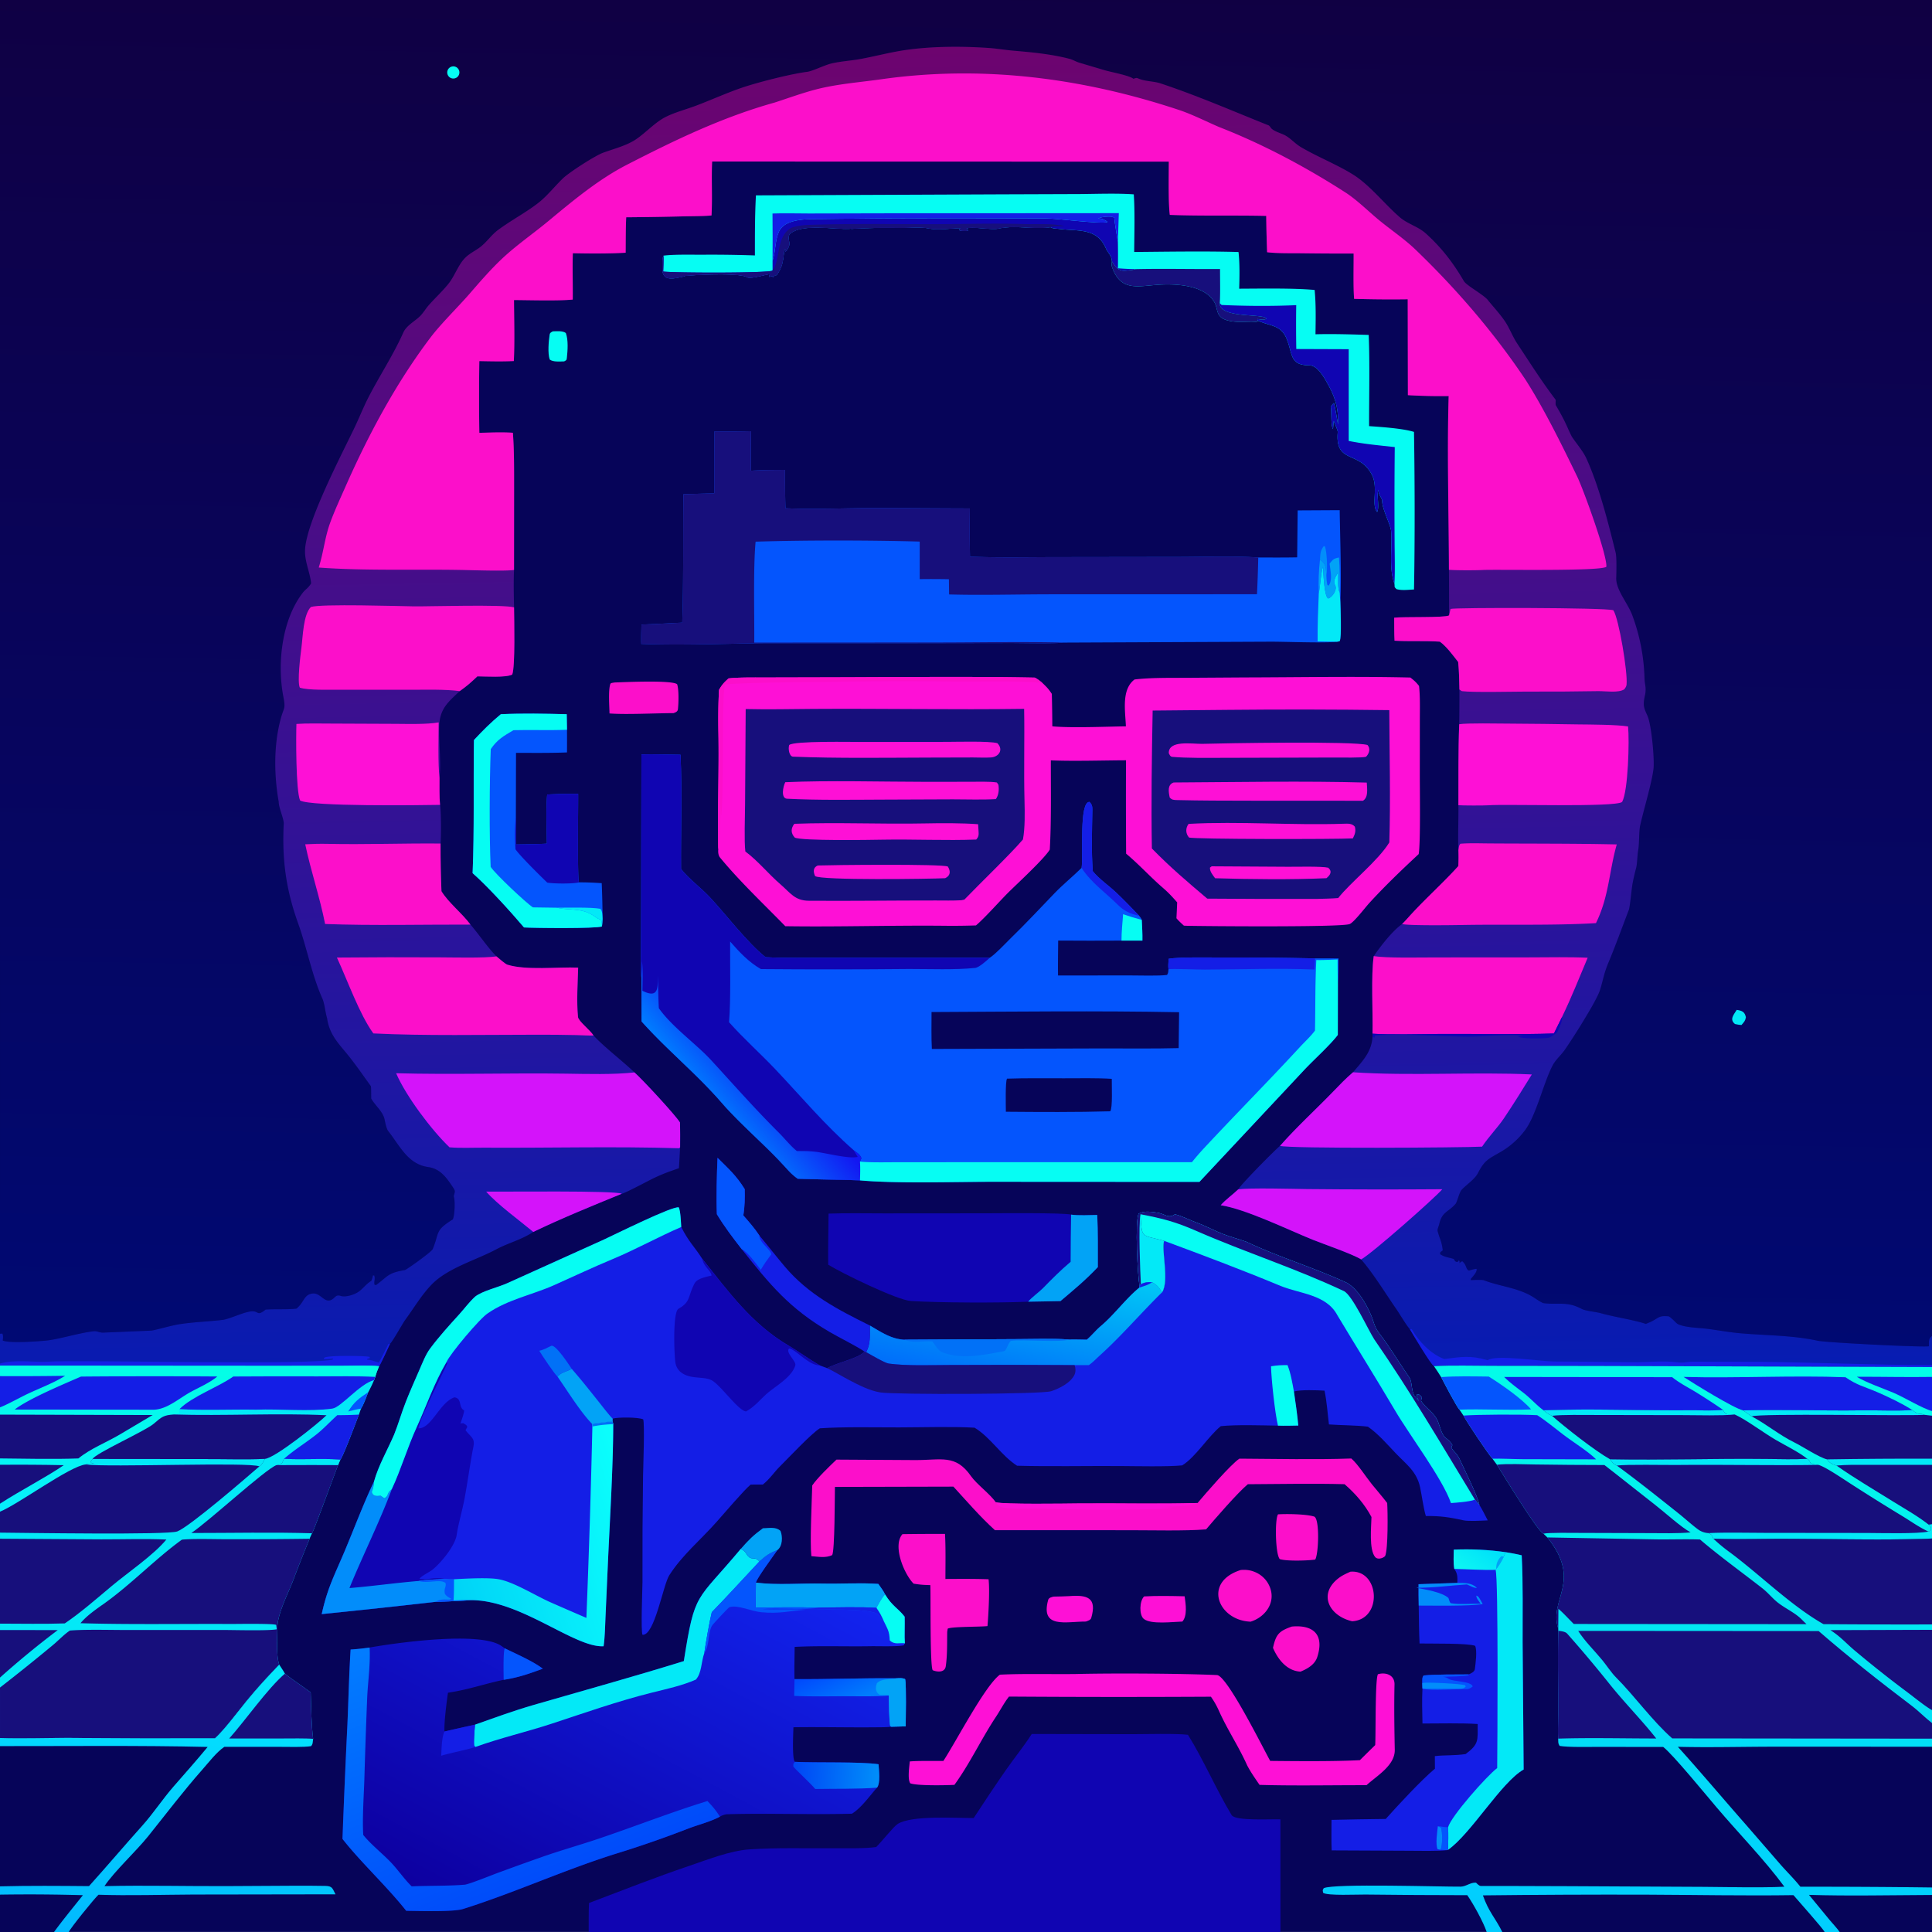 <svg viewBox="0 0 300 300" width="300" height="300" xmlns="http://www.w3.org/2000/svg"><svg xmlns="http://www.w3.org/2000/svg"><defs><linearGradient x1="151.879" y1="-2.252" x2="147.986" y2="211.094" gradientUnits="userSpaceOnUse" id="b"><stop offset="0" stop-color="#100043"/><stop offset="1" stop-color="#000973"/></linearGradient><linearGradient x1="146.435" y1="7.36" x2="149.993" y2="214.094" gradientUnits="userSpaceOnUse" id="c"><stop offset="0" stop-color="#6d046f"/><stop offset="1" stop-color="#071cb2"/></linearGradient><linearGradient x1="259.002" y1="209.446" x2="251.971" y2="301.034" gradientUnits="userSpaceOnUse" id="d"><stop offset="0" stop-color="#03ffe8"/><stop offset="1" stop-color="#01ccff"/></linearGradient><linearGradient x1="29.406" y1="211.274" x2="28.594" y2="235.043" gradientUnits="userSpaceOnUse" id="e"><stop offset="0" stop-color="#04ffe5"/><stop offset="1" stop-color="#06effc"/></linearGradient><linearGradient x1="22.945" y1="301.522" x2="29.705" y2="257.076" gradientUnits="userSpaceOnUse" id="f"><stop offset="0" stop-color="#02b9ff"/><stop offset="1" stop-color="#03eafd"/></linearGradient><linearGradient x1="159.209" y1="195.781" x2="155.31" y2="214.957" gradientUnits="userSpaceOnUse" id="g"><stop offset="0" stop-color="#00c5f6"/><stop offset="1" stop-color="#006ffa"/></linearGradient><linearGradient x1="69.975" y1="245.673" x2="99.465" y2="236.404" gradientUnits="userSpaceOnUse" id="h"><stop offset="0" stop-color="#00d3f7"/><stop offset="1" stop-color="#0bfffc"/></linearGradient><linearGradient x1="120.401" y1="165.142" x2="111.657" y2="172.488" gradientUnits="userSpaceOnUse" id="i"><stop offset="0" stop-color="#1316f2"/><stop offset="1" stop-color="#007bff"/></linearGradient><linearGradient x1="78.629" y1="300.353" x2="112.233" y2="237.574" gradientUnits="userSpaceOnUse" id="j"><stop offset="0" stop-color="#0d00a0"/><stop offset="1" stop-color="#1223ef"/></linearGradient><linearGradient x1="85.704" y1="292.119" x2="69.249" y2="250.613" gradientUnits="userSpaceOnUse" id="k"><stop offset="0" stop-color="#004bfa"/><stop offset="1" stop-color="#027dff"/></linearGradient><linearGradient x1="128.23" y1="259.037" x2="130.983" y2="264.967" gradientUnits="userSpaceOnUse" id="l"><stop offset="0" stop-color="#004bfd"/><stop offset="1" stop-color="#007dfd"/></linearGradient><linearGradient x1="123.272" y1="275.498" x2="136.128" y2="276.262" gradientUnits="userSpaceOnUse" id="m"><stop offset="0" stop-color="#0046f5"/><stop offset="1" stop-color="#008dfa"/></linearGradient><linearGradient x1="227.829" y1="244.206" x2="230.631" y2="240.139" gradientUnits="userSpaceOnUse" id="n"><stop offset="0" stop-color="#0df5f3"/><stop offset="1" stop-color="#00e2f9"/></linearGradient><clipPath id="a"><path fill="none" d="M0 0h299.991v299.991H0z"/></clipPath></defs><g clip-path="url(#a)" fill="none" stroke-miterlimit="10" font-family="none" font-weight="none" font-size="none" text-anchor="none" style="mix-blend-mode:normal"><path d="M0 0h300v300H0v-92.9z" fill="#060459"/><path d="M0 0h300v207.472c-.589.354-.454.925-.479 1.573-.735.198-15.89-.558-17.269-.857-4.115-.89-8.177-.8-12.32-1.19-1.693-.158-3.396-.49-5.09-.69-1.264-.147-3.066-.163-4.229-.67-.233-.101-.438-.334-.616-.509-.279-.27-.526-.505-.846-.725-1.634-.174-1.526.246-2.915.894-.202.094-.394.138-.649.283-1.872-.636-5.049-1.102-7.035-1.673-.699-.201-2.376-.353-2.931-.652-2.335-1.261-3.635-.59-6.002-.913-.704-.316-1.318-.835-2.029-1.214-2.304-1.23-4.815-1.415-7.205-2.34-.229-.087-1.69-.027-2.013-.02l.025-.187c.44-.538.869-.922.926-1.53l.023.243-.076-.263c-.226-.02-.908.19-1.172.26-.53-.21-.312-.842-1.027-1.441-.256.082-.237.098-.426.287-.004-.332.037-.186-.098-.445l-.227.265c-.484-.001-.445-.419-.623-.476-.764-.25-1.383-.271-2.078-.735.045-.431-.028-.22.411-.59-.139-1.372-.466-1.744-.802-3.017-.062-.233.202-.81.254-1.044.437-1.978 1.38-1.814 2.55-3.175.219-.255.588-1.81.922-2.157.708-.768 2.047-1.648 2.518-2.565 1.014-1.968 1.554-2.187 3.397-3.238a12.6 12.6 0 0 0 3.965-3.498c1.735-2.36 2.83-7.283 4.249-10.007.481-.925 1.385-1.678 1.918-2.464a99 99 0 0 0 2.476-3.822c.731-1.206 2.57-4.17 2.97-5.442.527-1.663.559-2.46 1.33-4.3 1.076-2.566 2.13-5.5 3.137-8.113.208-.541.434-3.363.607-4.209a33 33 0 0 1 .537-2.32c.163-.585.192-2.074.314-2.73.19-1.022.105-2.938.312-3.876.526-2.384 1.81-6.581 2.072-8.818.167-1.436-.307-6.812-.939-8.215-.56-1.245-.74-1.583-.397-3.131.267-1.205-.027-1.627-.061-2.715a30.5 30.5 0 0 0-1.9-9.772c-.69-1.874-2.546-3.926-2.489-5.782.025-.799.091-3.213-.09-3.937-1.171-4.708-2.587-10.374-4.6-14.744-.59-1.187-1.483-2.174-2.208-3.27-.328-.625-.589-1.254-.889-1.9-.477-1.03-1.002-1.96-1.579-2.942-.09-.043-.026-.857-.028-.86-2.149-2.827-4.056-5.834-6.019-8.807-.675-1.023-1.172-2.368-1.862-3.389-.754-1.114-1.72-2.153-2.573-3.194-.561-.853-3.394-2.344-3.806-3.047-1.663-2.841-3.454-5.187-5.914-7.405-1.262-1.14-2.957-1.49-4.21-2.669-2.261-1.985-4.488-4.83-7.02-6.433-2.434-1.542-5.64-2.816-8.152-4.299-.86-.507-1.443-1.2-2.256-1.713-.673-.426-1.738-.63-2.341-1.186-.084-.094-.303-.433-.416-.479-5.588-2.23-11.11-4.64-16.831-6.534-1.017-.337-2.335-.291-3.344-.723-.438-.187-.386-.099-.849.016-.533-.497-3.572-1.063-4.466-1.332l-3.939-1.17c-.523-.16-.981-.46-1.522-.6-2.897-.745-5.764-1.007-8.724-1.263-1.278-.11-2.542-.333-3.82-.42-4.155-.285-8.765-.274-12.89.319-2.381.342-4.663.965-7.018 1.397-1.493.274-3.061.347-4.532.702-1.043.252-2.913 1.186-3.713 1.286-2.565.32-7.853 1.663-10.375 2.544-2.317.81-4.58 1.836-6.88 2.706-1.577.597-3.34 1.036-4.832 1.808-1.565.809-3.019 2.418-4.509 3.42-1.491 1.005-3.47 1.478-5.144 2.1-1.246.463-5.22 3.024-6.188 3.95-1.257 1.204-2.46 2.747-3.818 3.808-1.991 1.555-4.316 2.753-6.325 4.26-.987.74-1.709 1.84-2.689 2.595-.777.6-1.656.98-2.366 1.69-1.082 1.08-1.609 2.795-2.579 4.01-.933 1.167-2.078 2.218-3.073 3.343-.47.533-.863 1.222-1.358 1.708-.818.804-2.107 1.451-2.591 2.533-1.557 3.48-3.61 6.582-5.35 9.937-.835 1.61-1.503 3.32-2.29 4.956-2.062 4.288-7.288 14.316-7.615 18.683-.142 1.905.74 3.524.934 5.373-.443.768-.829.867-1.271 1.435-3.286 4.213-4.039 11.056-3.034 16.21.366 1.875.085 1.581-.377 3.248-1.147 4.127-1.087 8.845-.352 13.045-.021.827.817 2.678.782 3.368-.283 5.615.34 10.23 2.253 15.556 1.325 3.69 2.12 8.01 3.767 11.668.307.683.457 2.196.706 2.98.324 2.25 1.388 3.52 2.826 5.235 1.374 1.635 2.725 3.602 3.975 5.336.053.073.055 1.692.055 1.928.638 1.13 1.815 1.99 2.08 3.262.105.498.287 1.44.577 1.805 1.797 2.259 3.017 5.127 6.2 5.57 1.96.273 2.93 1.785 3.931 3.29.326.49.171.625.027 1.243.246.634.156 3.022-.152 3.598-2.835 1.768-2.02 1.98-3.119 4.621-.279.513-4.079 3.195-4.307 3.234-2.661.477-2.484.833-4.479 2.334l-.239-.051c-.118-.54.138-.81-.042-1.426l-.206-.02c-.078.391-.108.466-.255.84-.795.487-1.125 1.026-1.822 1.581-.676.54-2.13 1.029-2.975.75-.358-.118-.61-.051-.872.213-1.51 1.523-2.044-.841-3.556-.554-1.102.158-1.234 1.128-1.944 1.888-.083.088-.384.435-.5.447-1.428.16-3.352.04-4.743.146-1.401 1.106-.998.176-2.203.27-1.188.092-3.403 1.198-4.472 1.327-2.108.252-4.319.318-6.435.634-1.18.113-4.08 1.004-4.716 1.033l-7.397.31c-.552.027-.912-.27-1.457-.213-2.151.224-5.326 1.221-7.292 1.435-1.385.15-5.861.454-6.839.005.031-.415.097-.708-.062-1.087l-.372.03z" fill="url(#b)"/><path d="M269.673 156.814c.838.125 1.248.29 1.431 1.15-.117.6-.275.705-.685 1.194-.426-.016-.605-.066-1.02-.152-.864-.72-.215-1.392.274-2.192" fill="#03e9f7"/><path d="M69.994 10.394a.944.944 0 1 1 .794 1.714.944.944 0 0 1-.794-1.714" fill="#06fdf3"/><path d="M57.641 170.584c0-.236-.002-1.855-.055-1.928-1.25-1.734-2.601-3.701-3.975-5.336-1.439-1.714-2.502-2.984-2.826-5.236-.25-.783-.4-2.296-.707-2.979-1.646-3.658-2.44-7.978-3.766-11.668-1.913-5.325-2.536-9.94-2.253-15.556.035-.69-.803-2.541-.782-3.368-.735-4.2-.795-8.918.351-13.045.463-1.667.744-1.373.378-3.248-1.005-5.154-.252-11.997 3.034-16.21.442-.568.828-.667 1.271-1.435-.195-1.85-1.076-3.468-.934-5.373.327-4.366 5.553-14.395 7.615-18.683.787-1.636 1.455-3.347 2.29-4.956 1.74-3.355 3.793-6.456 5.35-9.937.484-1.082 1.773-1.73 2.59-2.533.496-.486.888-1.175 1.359-1.708.995-1.125 2.14-2.176 3.073-3.344.97-1.214 1.497-2.928 2.579-4.01.71-.709 1.589-1.09 2.366-1.689.98-.754 1.702-1.855 2.689-2.595 2.009-1.507 4.334-2.705 6.325-4.26 1.358-1.06 2.56-2.604 3.818-3.807.968-.927 4.942-3.488 6.188-3.951 1.674-.622 3.652-1.095 5.144-2.1 1.49-1.002 2.943-2.611 4.509-3.42 1.492-.771 3.255-1.211 4.832-1.808 2.3-.87 4.563-1.896 6.88-2.706 2.522-.88 7.81-2.223 10.375-2.544.8-.1 2.67-1.034 3.713-1.286 1.47-.355 3.038-.428 4.532-.702 2.355-.432 4.637-1.055 7.019-1.397 4.124-.593 8.734-.604 12.888-.32 1.28.088 2.543.31 3.82.421 2.961.256 5.828.518 8.725 1.263.54.14 1 .44 1.522.6l3.94 1.17c.893.269 3.932.835 4.465 1.332.463-.115.41-.203.849-.016 1.009.432 2.327.386 3.344.723 5.72 1.894 11.242 4.304 16.83 6.535.114.045.333.384.417.478.603.556 1.668.76 2.34 1.186.814.514 1.397 1.206 2.257 1.713 2.512 1.483 5.718 2.757 8.153 4.299 2.531 1.603 4.758 4.448 7.02 6.433 1.252 1.18 2.947 1.528 4.21 2.669 2.459 2.218 4.25 4.564 5.913 7.405.412.703 3.245 2.194 3.806 3.047.854 1.041 1.819 2.08 2.573 3.194.69 1.021 1.187 2.366 1.862 3.389 1.963 2.973 3.87 5.98 6.02 8.808 0 .002-.062.816.027.859.577.981 1.102 1.912 1.58 2.942.3.646.56 1.275.888 1.9.725 1.096 1.617 2.083 2.208 3.27 2.012 4.37 3.429 10.036 4.6 14.744.181.724.115 3.138.09 3.937-.057 1.856 1.799 3.908 2.489 5.782a30.5 30.5 0 0 1 1.9 9.772c.034 1.088.328 1.51.061 2.715-.344 1.548-.164 1.886.397 3.131.632 1.403 1.106 6.78.94 8.215-.263 2.237-1.548 6.434-2.073 8.818-.207.938-.122 2.854-.312 3.876-.122.657-.151 2.145-.314 2.73a33 33 0 0 0-.538 2.32c-.172.846-.398 3.668-.606 4.209-1.006 2.614-2.061 5.547-3.136 8.112-.772 1.842-.804 2.638-1.33 4.301-.402 1.272-2.24 4.236-2.971 5.442a99 99 0 0 1-2.476 3.822c-.533.786-1.437 1.54-1.919 2.464-1.417 2.724-2.513 7.648-4.248 10.007a12.6 12.6 0 0 1-3.965 3.498c-1.843 1.05-2.383 1.27-3.397 3.238-.472.917-1.81 1.797-2.518 2.565-.334.347-.703 1.903-.923 2.157-1.169 1.361-2.112 1.197-2.549 3.175-.052.234-.316.811-.254 1.044.336 1.273.663 1.645.802 3.016-.44.37-.366.16-.411.59.695.465 1.314.487 2.078.736.177.057.14.475.623.476l.227-.265c.135.26.094.113.098.445.189-.189.17-.205.426-.287.715.6.497 1.23 1.027 1.441.264-.07.946-.28 1.172-.26l.076.263-.023-.243c-.057.608-.485.992-.926 1.53l-.025.187c.324-.007 1.784-.067 2.013.02 2.39.925 4.901 1.11 7.205 2.34.71.38 1.325.898 2.03 1.214 2.366.323 3.666-.348 6 .913.556.299 2.233.451 2.932.652 1.986.571 5.163 1.037 7.035 1.673.255-.145.447-.19.65-.283 1.388-.648 1.28-1.068 2.914-.894.32.22.567.454.846.725.178.175.383.408.616.509 1.163.507 2.965.523 4.23.67 1.693.2 3.396.532 5.088.69 4.144.39 8.206.3 12.32 1.19 1.38.299 16.535 1.055 17.27.857.025-.648-.11-1.219.479-1.573v4.8l-52.345-.17-15.914-.019c-2.823-.003-6.32-.105-9.075.053-.527-.318-3.288-4.988-3.729-5.716-.649-.762-1.551-2.33-2.164-3.215-1.68-2.432-3.502-5.432-5.417-7.642-1.308-.828-5.885-2.4-7.504-3.053-3.882-1.566-10.362-4.75-14.301-5.364.85-.954 1.787-1.572 2.702-2.448.53-.876 5.58-5.999 6.51-6.768 2.603-2.969 5.514-5.597 8.255-8.436.999-1.033 1.983-2.067 3.082-2.993 1.548-1.82 2.963-3.244 3.03-5.707l-.006-.282c.078-3.208-.256-9.032.187-12.046 1.14-1.626 2.8-3.81 4.4-4.977.44-.425.92-.98 1.337-1.435 2.375-2.594 5.044-4.966 7.398-7.57a31 31 0 0 0 .014-2.485c-.096-1.532.033-5.14-.001-6.969.022-4.142-.043-8.452.126-12.571q.042-2.696.03-5.39c-.024-1.515-.053-2.754-.193-4.273-.79-1.014-1.819-2.43-2.846-3.16-2.499-.164-4.71-.005-7.033-.148-.065-1.088-.044-2.462-.057-3.572 1.508-.176 7.868.033 8.52-.355q.013-3.543-.018-7.086c-.019-8.712-.304-18.348-.038-26.976a87 87 0 0 1-6.334-.14l-.026-14.887q-4.161.057-8.322-.066c-.15-1.824-.064-5.105-.076-7.038q-4.087.012-8.175-.043c-1.51-.014-3.824.03-5.26-.162a191 191 0 0 1-.137-5.639c-5.018-.112-9.898.033-14.97-.156-.253-1.85-.157-6.218-.157-8.27l-70.915-.017c-.127 2.766.06 5.58-.097 8.375-1.093.115-3.018.108-4.164.136a520 520 0 0 1-9.079.148c-.09 1.76-.073 3.724-.09 5.502-2.623.15-5.58.135-8.2.075-.073 2.328.014 4.831-.012 7.198-2.144.224-6.807.087-9.12.075.015 3.007.118 6.504-.029 9.47-1.818.089-3.538.043-5.356.01a365 365 0 0 0 0 11.137c1.876-.034 3.314-.124 5.208-.009.218 2.746.185 5.937.19 8.719l-.01 12.578c-.083 1.986-.038 3.826.004 5.814.015 1.911.203 9.2-.287 10.443-1.049.497-4.09.28-5.41.274-1.071 1.018-1.552 1.44-2.734 2.29-1.742 1.631-3.06 2.694-3.178 5.234-.113 2.424.308 5.91.031 8.217.005 1.269-.039 2.984.086 4.213.173 1.06.182 4.84.078 6.004q-.01 3.702.142 7.4c1.08 1.785 3.14 3.348 4.506 5.187 1.305 1.503 2.695 3.593 4.038 4.936.315.27 1.378 1.191 1.68 1.285 2.933.918 7.82.331 11 .463-.068 2.49-.257 5.199-.023 7.657.062.652 1.883 2.026 2.419 2.885 1.593 1.74 4.431 3.89 6.351 5.728 1.147.995 6.372 6.627 7.07 7.781q.038 1.923.014 3.845c-.06 1.079-.11 2.174-.184 3.25-1.51.52-2.454.849-3.888 1.53-.83.394-4.323 2.282-4.983 2.435-4.432 1.813-9.422 3.84-13.743 5.93-1.934 1.26-3.822 1.67-5.786 2.717-3.116 1.66-7.44 2.86-9.932 5.385-1.606 1.627-2.856 3.769-4.205 5.6-.456.653-1.927 3.326-2.319 3.653-.22.469-1.507 3.303-1.704 3.5-1.063-.151-4.337-.07-5.589-.066l-11.178.01L0 212.065V207.1l.372-.031c.16.38.093.672.062 1.087.978.45 5.454.145 6.84-.005 1.965-.213 5.14-1.211 7.29-1.435.546-.057.906.24 1.458.212l7.397-.309c.635-.03 3.537-.92 4.716-1.033 2.116-.316 4.327-.382 6.435-.634 1.07-.129 3.284-1.235 4.472-1.327 1.205-.094.802.836 2.203-.27 1.391-.106 3.315.014 4.742-.146.117-.012.418-.359.5-.447.711-.76.843-1.73 1.945-1.888 1.512-.287 2.045 2.077 3.556.554.262-.264.514-.331.872-.213.845.279 2.299-.21 2.975-.75.697-.555 1.027-1.094 1.822-1.58.147-.375.177-.45.255-.841l.206.02c.18.616-.076.885.042 1.426l.239.051c1.995-1.501 1.818-1.857 4.48-2.333.227-.04 4.027-2.722 4.306-3.235 1.1-2.64.284-2.853 3.12-4.621.307-.576.397-2.964.151-3.598.144-.618.3-.753-.027-1.244-1-1.504-1.972-3.016-3.932-3.288-3.182-.444-4.402-3.312-6.2-5.571-.29-.365-.471-1.307-.575-1.805-.266-1.273-1.443-2.133-2.08-3.262" fill="url(#c)"/><path d="M49.492 88.127c.761-2.398.928-4.582 1.741-6.857.652-1.822 1.583-3.824 2.372-5.612 3.572-8.094 7.85-16.1 13.188-23.178 1.706-2.262 4.304-4.764 6.193-6.946 1.531-1.77 3.166-3.652 4.857-5.259 2.271-2.155 4.919-3.968 7.31-5.95 3.8-3.152 7.764-6.465 12.17-8.731 7.466-3.84 14.865-7.41 22.982-9.676 2.176-.706 4.373-1.518 6.588-2.079 3.222-.814 6.666-1.065 9.923-1.528 15.705-2.232 31.205-.219 46.187 4.739 2.15.711 4.203 1.774 6.283 2.668 6.842 2.669 13.451 6.197 19.627 10.163 1.658 1.065 3.334 2.7 4.856 3.993 1.885 1.601 4.222 3.148 5.981 4.837 6.32 6.064 12.252 12.942 17.117 20.228 2.827 4.393 5.781 10.39 8.049 15.085.964 2 4.655 12.164 4.52 13.972-.63.745-17.368.4-19.207.513-.92.056-4.239.066-5.24-.034-.02-8.712-.305-18.348-.039-26.976a87 87 0 0 1-6.334-.14l-.026-14.887q-4.161.057-8.322-.066c-.15-1.824-.064-5.105-.076-7.038q-4.087.012-8.175-.043c-1.51-.014-3.824.03-5.26-.162a191 191 0 0 1-.137-5.639c-5.018-.112-9.898.033-14.97-.156-.253-1.85-.157-6.218-.157-8.27l-70.915-.017c-.127 2.766.06 5.58-.097 8.375-1.093.115-3.018.108-4.164.136a520 520 0 0 1-9.079.148c-.09 1.76-.073 3.724-.09 5.502-2.623.15-5.58.135-8.2.075-.073 2.328.014 4.831-.012 7.198-2.144.224-6.807.087-9.12.075.015 3.007.118 6.504-.029 9.47-1.818.089-3.538.043-5.356.01a365 365 0 0 0 0 11.137c1.876-.034 3.314-.124 5.208-.009.218 2.746.185 5.937.19 8.719l-.01 12.578c-1.106.227-6.676.035-8.187.007-7.163-.13-15.04.152-22.14-.375" fill="#fc0fca"/><path d="M98.522 166.525c1.147.995 6.372 6.627 7.07 7.781q.039 1.923.014 3.845l-.15.148c-10.043-.307-20.19-.028-30.243-.089-1.804-.012-3.611.092-5.41-.054-2.8-2.672-6.782-7.973-8.294-11.504 8.737.238 17.603-.06 26.354.066 3.364.047 7.367.166 10.659-.193" fill="#d413fa"/><path d="M71.392 107.316c-2.312-.302-5.152-.21-7.532-.208l-11.125-.008c-1.513-.006-4.836.11-6.179-.319-.429-.908.1-5.066.248-6.185.222-1.676.279-5.169 1.47-6.34 1.545-.52 13.746-.13 16.045-.1 2.172.029 13.806-.327 15.504.153.015 1.911.203 9.2-.287 10.443-1.049.497-4.09.28-5.41.274-1.071 1.018-1.552 1.44-2.734 2.29m5.703 41.191c.315.27 1.378 1.191 1.68 1.285 2.933.918 7.82.331 11 .463-.068 2.49-.257 5.199-.023 7.657.062.651 1.883 2.025 2.419 2.885-.342.04-2.24-.06-2.74-.07q-3.045-.067-6.09-.057c-8.076 0-17.408.195-25.368-.2-2.178-3.008-3.988-8.182-5.658-11.781q7.973-.077 15.945-.03c2.156.005 6.935.134 8.835-.152m147.911-52.946.234-1.004c.492-.236 24.043-.217 25.279.2.854 1.28 2.252 9.636 2.052 11.555-.029.288-.19.513-.369.735-.926.578-2.845.262-4.02.273q-5.57.096-11.138.07c-2.05 0-8.28.158-10.06-.07l-.37-.252c-.023-1.514-.052-2.753-.192-4.272-.79-1.014-1.819-2.43-2.846-3.16-2.499-.164-4.71-.005-7.033-.148-.065-1.088-.043-2.462-.057-3.572 1.508-.176 7.868.033 8.52-.355m-11.696 52.905c2.018.327 7.115.202 9.436.204l14.935-.01c2.795-.005 6.095-.078 8.852.057-1.42 3.348-2.379 5.868-3.978 9.186l-1.264 2.574c-5.628.197-12.025.042-17.683.074-2.563.015-8.14.147-10.483-.04.077-3.207-.257-9.031.186-12.045" fill="#fc0fca"/><path d="M210.1 166.501c8.97.6 18.722-.084 27.763.339-1.32 2.15-2.947 4.76-4.357 6.844-.96 1.42-2.266 2.724-3.369 4.366-2.872.164-30.004.333-31.374-.12 2.603-2.97 5.514-5.597 8.255-8.436.999-1.033 1.983-2.067 3.082-2.993" fill="#d413fa"/><path d="M226.46 131.999c.088-.448.055-.712.315-.984 1.418-.118 2.956-.058 4.39-.048 6.635.045 13.25.006 19.884.155-1.218 4.303-1.19 8.043-3.228 12.22-6.749.4-14.124.165-20.92.292-1.538.029-7.996.115-9.19-.145.44-.425.92-.98 1.337-1.435 2.375-2.594 5.044-4.966 7.398-7.57a31 31 0 0 0 .014-2.485" fill="#fc0fca"/><path d="M226.585 112.459c1.103-.202 6.14-.104 7.693-.097q5.397.03 10.79.123c1.915.023 5.934.029 7.738.318.215 2.19.029 9.967-.926 11.727-1.12.86-18.207.3-20.811.515-.566.047-4.034.046-4.61-.015.022-4.142-.042-8.452.126-12.571m-180.555-.045c1.54-.117 3.872-.058 5.484-.057l9.97.042c1.926.011 4.81.1 6.632-.226-.01 2.344-.125 6.409.13 8.594.004 1.269-.04 2.984.085 4.213-3.027.06-20.113.277-21.734-.682-.666-1.527-.636-10.027-.567-11.884" fill="#fe10d6"/><path d="M47.395 131.103c1.131-.06 2.28-.095 3.413-.07 5.859.127 11.748-.102 17.601-.049q-.01 3.702.142 7.4c1.08 1.785 3.14 3.348 4.506 5.187-7.327-.02-15.327.18-22.576-.094-.81-4.14-2.2-8.171-3.086-12.374" fill="#fc0fca"/><path d="M192.253 184.698c1.445-.29 8.848-.08 10.669-.06q10.518.104 21.037.025c-.994 1.211-10.966 10.03-12.603 10.9-1.308-.828-5.885-2.4-7.504-3.053-3.882-1.566-10.362-4.75-14.301-5.364.85-.954 1.787-1.572 2.702-2.448m-116.763.332c2.627.049 20.149-.192 21.06.336-4.43 1.813-9.42 3.84-13.742 5.93-2.164-1.802-5.601-4.298-7.317-6.266" fill="#d413fa"/><path d="m218.937 206.42.264-.05c1.073 1.896 2.965 3.892 5.055 4.657 2.57-.318 4.046-.6 6.602.148l.146.045c1.172-.934 8.21.18 10.232.19 3.932.02 7.947.049 11.886.105 2.342.058 5.002-.267 7.302.016 1.172.143 1.33-.082 2.378-.09l10.13.015c8.979.1 18.021.502 27.068.522v.294l-52.345-.17-15.914-.019c-2.823-.003-6.32-.105-9.075.053-.527-.318-3.288-4.988-3.729-5.716M0 211.737c2.088-.684 5.603-.17 7.435-.296 4.724-.328 42.787.614 44.304-.39l-.062-.106c-.488.05-.9.105-1.393.088.042-.14.036-.2.147-.245.875-.362 6.28-.265 6.954-.098l.054.185-.384.114-.066.139c.746.026 1.105.28 1.817.44.205-.172 1.222-2.355 1.497-2.86l.263-.057c-.22.469-1.507 3.303-1.704 3.5-1.063-.151-4.337-.07-5.589-.067l-11.178.01L0 212.066z" fill="#141ee6"/><path d="M242.555 157.903c.111.665-.473 1.721-.765 2.418-.275.211-1.005.752-1.314.815-.814.162-4.213.206-4.78-.183l.783-.15c-2.83-.237-5.85.19-8.615.173-4.273-.025-10.213-.532-14.345-.182l-.107.348c-.273-.163-.18-.047-.282-.348l-.005-.282c2.343.186 7.92.054 10.483.04 5.658-.033 12.055.122 17.683-.075z" fill="#1005b2"/><path d="M222.667 212.136c2.755-.158 6.251-.056 9.074-.053l15.914.02 52.345.169V300h-69.148c-.508-1.54-2.077-4.37-3.015-5.717q-7.916-.004-15.833-.1c-1.206-.016-5.91.213-6.55-.268-.07-.526-.124-.299.096-.72 1.563-.755 18.422-.206 21.256-.238.842-.009 1.543-.691 2.388-.618.181.171.488.516.763.516 1.271.004 2.544-.005 3.816-.002l9.929.032 20.906.104c3.929.02 8.62.166 12.47-.023-3.173-4.283-7.056-8.233-10.548-12.344-1.52-1.786-6.807-8.246-8.268-9.355l-10.169-.013c-1.435 0-4.632.079-5.92-.152-.266-.424-.194-.576-.223-1.128-.046-.77-.027-1.675-.016-2.455.063-4.754-.081-9.538.035-14.287l-.006-.35c-1.54-4.494 3.828-7.305-1.692-14.148l-.612-.586c-.929-.39-6.295-9.228-7.222-10.706l-.691-.936c-.705-.78-4.064-5.805-4.5-6.696l-.619-.918c-.386-.331-2.504-4.38-2.846-5.056-.315-.533-.764-1.171-1.115-1.7" fill="url(#d)"/><path d="m245.06 253.244 37.338.025c4.581 3.982 9.582 7.914 14.42 11.578 1.162.879 2.07 1.856 3.182 2.707v2.425l-40.333-.042c-3.018-2.625-5.899-6.643-8.774-9.516-.687-.687-1.47-1.885-2.116-2.667-1.245-1.504-2.666-2.867-3.717-4.51" fill="#170f7c"/><path d="M260.537 271.242c4.632.122 9.722-.004 14.386-.016l25.077.003v21.857a1485 1485 0 0 0-20.436-.116c-.923-1.164-2.054-2.273-3.047-3.398l-5.376-6.197c-3.51-3.984-7.052-8.206-10.604-12.133" fill="#060459"/><path d="M280.64 226.526c.304.226.326.289.481.635.48.304.72.19 1.225.307 1 .217 3.96 2.252 5.045 2.943q4.02 2.593 8.109 5.074c1.354.83 2.487 1.657 3.936 2.33.306-.12.196-.058.434-.3-.058-.543.023-.276-.397-.776l.527-.083v2.248c-8.883.34-17.86-.054-26.752.055-2.378.029-4.829.052-7.203-.04-.333-.694-.129-.511-.734-.861a3 3 0 0 1-1.42-.427c-.619-.378-2.446-1.993-3.158-2.559-3.183-2.53-6.38-5.097-9.666-7.497-.49-.179-.775-.584-1.064-.984 8.086.158 16.27-.14 24.368-.046 2.04.024 4.248.081 6.268-.019" fill="#170f7c"/><path d="m299.473 236.74.527-.084v2.248c-8.883.34-17.86-.054-26.752.055-2.378.029-4.829.052-7.203-.04-.333-.694-.129-.511-.734-.861 2.632-.13 6.023-.038 8.701-.037l15.929.018c1.975.005 7.882.165 9.495-.223.306-.12.196-.059.434-.302-.058-.542.023-.275-.397-.775m-18.833-10.213c.304.226.326.289.481.635.48.304.72.19 1.225.307-7.292.11-14.66-.066-21.948.012-1.865.02-7.925-.113-9.331.095-.49-.179-.775-.584-1.064-.984 8.086.158 16.27-.14 24.368-.046 2.04.024 4.248.081 6.268-.019" fill="#03e9f7"/><path d="m240.271 238.734 16.904.3c2.21.031 4.63-.062 6.806.02 3.006 2.575 6.557 5.135 9.697 7.59.857.67 1.516 1.517 2.343 2.174 1.226.979 2.79 1.626 3.873 2.775.175.187.427.414.62.608l-36.137-.031c-.705-.69-1.686-1.778-2.388-2.35l-.026 3.062c-1.54-4.494 3.828-7.305-1.692-14.148m25.774.185c2.374.092 4.825.069 7.203.04 8.891-.109 17.87.285 26.752-.055v13.336q-8.426.022-16.852-.045c-5.195-2.958-10.013-7.846-14.841-11.375a25 25 0 0 1-2.262-1.901" fill="#170f7c"/><path d="M230.265 294.312q12.71-.147 25.423-.111c7.53.03 15.288.186 22.798.076.65.78 4.56 5.136 4.841 5.723h-50.05c-1.127-2.272-2.106-3.09-3.012-5.688" fill="#060459"/><path d="M267.535 218.91c.52 1.052.764.548 1.837.733 1.734.774 4.558 2.895 6.38 3.95 1.512.877 3.63 1.92 4.887 2.933-2.02.1-4.229.043-6.268.02-8.098-.096-16.282.203-24.368.045-2.345-1.31-6.975-4.953-9.007-6.747-.653-.308-.765-.391-1.321-.857 7.509-.281 15.18.063 22.695-.005 1.61-.014 3.593.116 5.165-.073" fill="#170f7c"/><path d="M267.535 218.91c.52 1.052.764.548 1.837.733-2.158.211-5.66.104-7.933.097l-13.788-.024c-1.636.002-5.114-.069-6.655.128-.653-.308-.765-.391-1.321-.857 7.509-.281 15.18.063 22.695-.005 1.611-.014 3.593.116 5.165-.073" fill="#03e9f7"/><path d="M232.437 227.442c1.59-.185 4.248-.059 5.94-.038q5.376.079 10.755.085c2.62 2.021 5.272 4.167 7.89 6.199 1.513 1.173 3.996 3.448 5.491 4.26-1.914.19-4.668.117-6.652.113l-10.664-.033c-1.027-.001-4.73-.07-5.538.12-.929-.39-6.295-9.228-7.222-10.706m64.496-8.496c1.11.915 1.003.378 1.905.747l1.162.136v7.647l-9.886.003c-.954 0-4.162-.039-4.91.114-.706-.248-1.093-.39-1.499-.983-1.206-.277-3.872-2.042-5.103-2.644-2.313-1.13-4.303-2.823-6.597-4.031-.096-.037-1.026-.74-1.352-.932 6.085-.154 12.346.078 18.438-.007 2.398-.034 5.502.121 7.842-.05" fill="#170f7c"/><path d="M296.933 218.946c1.11.915 1.003.378 1.905.747-3.153.192-25.653-.254-26.833.242-.096-.037-1.026-.74-1.352-.932 6.085-.154 12.346.078 18.438-.007 2.398-.034 5.502.121 7.842-.05m3.067 7.557v.973l-9.886.003c-.954 0-4.162-.039-4.91.114-.706-.248-1.093-.39-1.499-.983q8.146-.13 16.295-.107" fill="#03e9f7"/><path d="m233.568 213.812 26.09.036c1.097.89 2.32 1.506 3.529 2.235a93 93 0 0 1 4.348 2.826c-1.572.19-3.554.059-5.165.073-7.515.068-15.186-.276-22.695.005-.791-.533-2.083-1.906-2.923-2.565-1.107-.869-2.185-1.614-3.184-2.61" fill="#141ee6"/><path d="M241.969 253.232c.423.05 1.088.108 1.383.44a198 198 0 0 1 6.56 7.797c2.297 2.878 5.006 5.617 7.27 8.481-4.852.003-10.444-.136-15.232.024-.046-.77-.027-1.675-.016-2.455.063-4.754-.081-9.538.035-14.287" fill="#170f7c"/><path d="M261.425 213.807c8.237.224 17.05-.266 25.148.053 1.814 1.254 2.896 1.438 4.877 2.288 1.67.716 3.958 1.806 5.483 2.798-2.34.171-5.444.016-7.842.05-6.092.085-12.353-.147-18.438.007-1.526-.37-7.671-4.19-9.228-5.196" fill="#141ee6"/><path d="m284.218 253.126 15.782-.048v12.46c-.857-.428-2.84-2.03-3.675-2.656a180 180 0 0 1-8.375-6.63c-1.372-1.16-2.17-2.137-3.732-3.126" fill="#170f7c"/><path d="M280.896 294.233c6.036.196 13.03.04 19.104.017V300h-14.336c-.264-.422-1.155-1.383-1.522-1.824z" fill="#060459"/><path d="M227.246 219.81c2.214-.173 9.022-.2 11.456-.06 1.266.804 2.775 2.042 3.993 2.98 1.524 1.173 3.87 2.604 5.15 3.877l-11.438-.026c-1.374-.008-3.399-.116-4.661-.075-.705-.78-4.064-5.805-4.5-6.696" fill="#141ee6"/><path d="M285.204 227.593c.748-.153 3.956-.114 4.91-.114l9.886-.003v9.18l-.527.083c-1.805-1.41-3.7-2.443-5.637-3.655-2.936-1.836-5.792-3.49-8.632-5.491" fill="#170f7c"/><path d="M223.781 213.836c2.27-.174 5.077-.108 7.393-.083 1.927 1.207 5.063 3.363 6.575 5.096-3.715.167-7.653-.094-11.122.043-.386-.331-2.504-4.38-2.846-5.056" fill="#0455fd"/><path d="M288.316 213.782c3.922-.011 7.708.087 11.684.024v5.295c-1.418-.354-4.35-2.143-5.946-2.817-1.627-.688-4.336-1.623-5.738-2.502" fill="#141ee6"/><path d="m0 212.065 42.095.03 11.178-.01c1.252-.005 4.526-.085 5.589.065-.235.585-.425 1.04-.593 1.656l-.183.496a18 18 0 0 1-.909 1.881c-.284.72-.72 1.942-1.122 2.549l-.323.929c-.326.852-2.45 6.53-2.88 6.993l-.358.85c-.521 1.338-3.814 10.338-4.039 10.583-.113.246-.295.603-.374.848a195 195 0 0 0-2.533 6.401c-.828 2.189-2.563 5.354-2.478 7.667-.022 1.531-.188 4.11.29 5.48-1.876 1.963-3.32 3.51-5.026 5.589-1.354 1.65-3.458 4.5-4.951 5.85q-11.397.037-22.793-.057c-3.399-.007-7.246.13-10.59.012v-56.194z" fill="#03e9f7"/><path d="M48.081 238.935a195 195 0 0 0-2.533 6.401c-.828 2.189-2.563 5.354-2.478 7.667-.022 1.531-.188 4.11.29 5.48-1.876 1.963-3.32 3.51-5.026 5.589-1.354 1.65-3.458 4.5-4.951 5.85q-11.397.037-22.793-.057c-3.399-.007-7.246.13-10.59.012v-7.835q4.112-3.192 8.118-6.515c.934-.761 1.774-1.697 2.736-2.335 2.336-.196 6.237-.087 8.65-.087h15.383c1.577.004 6.707.146 8.08-.106l-.075-.678c-.397-.25-6.173-.147-7.06-.151-7.782-.04-15.553.11-23.334-.119.955-1.158 2.428-2.17 3.668-3.047 4.129-2.928 8.05-7.024 12.08-9.925 1.618-.175 5.096-.07 6.874-.07q6.48.016 12.961-.074" fill="#170f7c"/><path d="m0 212.065 42.095.03 11.178-.01c1.252-.005 4.526-.085 5.589.065-.235.585-.425 1.04-.593 1.656l-.183.496c-2.218.564-5.122 4.24-6.485 4.427-3.595.494-8.147.026-11.83.166-3.75-.063-8.316.136-11.901-.09l-.047.615c-.45.19-.544.04-.835.219-1.544.102-1.855.348-3.115 1.437-1.313 1.133-9.075 4.598-9.493 5.47l-.329.454c.265.276.118.156.556.268-.531.011-.833-.037-1.318.136-2.446.242-10.365 6.132-13.289 7.33v-21.051z" fill="url(#e)"/><path d="m0 219.662 23.702.062c-1.708 1.005-3.41 2.024-5.115 3.035-2.095 1.24-4.557 2.18-6.414 3.706-3.863.145-8.283.034-12.173-.002z" fill="#170f7c"/><path d="M36.224 213.744q6.523-.045 13.046-.019c2.876.002 6.16-.079 8.999.08l-.183.497c-2.218.564-5.122 4.24-6.485 4.427-3.595.494-8.147.026-11.83.166-3.75-.063-8.316.136-11.901-.09 1.99-1.995 6.089-3.433 8.354-5.06" fill="#141ee6"/><path d="M0 227.452q4.953-.042 9.905.059c-2.864 1.958-6.688 3.895-9.905 5.98z" fill="#170f7c"/><path d="M0 213.683q5.054.029 10.106-.049c-1.71 1.093-4.025 1.956-5.908 2.848-1.012.48-3.262 1.723-4.198 2.048zm12.57.071a1342 1342 0 0 1 21.17-.013c-1.059.907-2.75 1.663-4.02 2.341-1.854.99-3.73 2.751-5.844 2.821l-21.6-.028c2.197-1.694 7.606-3.943 10.295-5.12" fill="#141ee6"/><path d="m14.38 226.545 17.706.018c2.983-.007 6.093.095 9.054-.03-.273.47-.435.899-.864 1.167-1.905 1.65-10.779 9.332-12.743 10.097-1.484.577-23.765.217-27.533.189v-3.252c2.924-1.198 10.843-7.088 13.29-7.33.484-.173.786-.125 1.317-.136-.438-.112-.291.008-.556-.268z" fill="#170f7c"/><path d="m14.38 226.545 17.706.018c2.983-.007 6.093.095 9.054-.03-.273.47-.435.899-.864 1.167-1.47-.708-23.374.174-26.987-.296.485-.173.787-.125 1.318-.136-.438-.112-.291.008-.556-.268z" fill="#03e9f7"/><path d="m0 238.93 15.719.099c3.228.009 6.928-.116 10.112.032-2.03 2.452-5.978 5.115-8.482 7.214-2.29 1.918-4.824 4.14-7.29 5.807-3.41.116-6.674.032-10.059.034zm26.988-19.291c7.712.243 16.215-.24 23.713.118-1.252 1.243-7.962 6.63-9.561 6.777-2.961.124-6.071.022-9.055.029l-17.705-.018c.418-.871 8.18-4.336 9.493-5.47 1.26-1.088 1.571-1.334 3.115-1.436m15.931 7.871c.975-.168.77-.127 1.19-.994 2.651.169 6.399-.094 8.743.138l-.358.85c-.521 1.338-3.814 10.338-4.039 10.583-5.967-.188-12.725-.041-18.752-.043 2.594-1.693 11.482-9.898 13.216-10.535" fill="#170f7c"/><path d="M42.919 227.51c.975-.168.77-.127 1.19-.994 2.651.169 6.399-.094 8.743.138l-.358.85a803 803 0 0 0-9.575.005" fill="#03e9f7"/><path d="M55.732 219.66c-.326.853-2.45 6.53-2.88 6.994-2.344-.232-6.092.03-8.742-.138 1.6-1.41 3.472-2.533 5.116-3.851 1.036-.83 2.107-1.983 3.149-2.92a69 69 0 0 0 3.357-.084" fill="#141ee6"/><path d="m0 253.11 8.969.01A139 139 0 0 0 0 260.493z" fill="#170f7c"/><path d="M57.177 216.183c-.284.72-.72 1.942-1.122 2.549-.5.054-1.458.315-1.984.44.87-1.443 1.746-2.111 3.106-2.989" fill="#0455fd"/><path d="m160.21 269.253 15.614.03c1.971-.002 6.848-.133 8.645.096 2.461 3.968 4.371 8.474 6.774 12.464.581.967 6.224.596 7.579.667l.004 17.49H91.412c.011-1.355-.025-3.192.053-4.507 5.148-1.95 10.334-3.996 15.54-5.757 2.892-.979 6.347-2.357 9.357-2.565 4.438-.306 8.997-.129 13.45-.182 1.994-.023 4.281.082 6.239-.18.897-.874 2.676-3.165 3.356-3.596 2.148-1.357 9.068-.902 11.787-.911 1.621-2.47 3.325-5.042 5.013-7.467 1.328-1.907 2.715-3.58 4.003-5.582" fill="#1005b2"/><path d="M0 271.135c10.627.012 21.65-.118 32.244.13-1.748 2.114-3.524 4.114-5.326 6.18-1.62 1.854-3.156 4.179-4.773 5.982-2.77 3.09-5.56 6.38-8.323 9.45-4.5-.04-9.335-.083-13.822.035z" fill="#060459"/><path d="M43.36 258.483c.231.36.703 1.046.881 1.398 1.27 1.04 2.725 1.93 4.007 2.92.067 2.109.099 5.135.379 7.21-.085.553-.018.777-.323 1.133-1.207.185-3.54.107-4.842.107l-8.623-.003c-1.206.81-2.43 2.419-3.405 3.52-2.961 3.347-5.658 6.919-8.455 10.399-1.835 2.285-5.211 5.402-6.76 7.71 6.503-.151 13.109.035 19.614-.006l9.897-.055c1.596 0 3.186-.008 4.78.027 1.116.025 1.106.378 1.587 1.306l-22.036.034c-4.618.022-10.2.19-14.768.03-.647.582-4.367 5.19-4.613 5.787H0v-7.088c4.487-.118 9.322-.075 13.822-.036 2.764-3.068 5.554-6.36 8.323-9.45 1.617-1.802 3.153-4.127 4.773-5.982 1.802-2.065 3.578-4.065 5.326-6.18-10.594-.247-21.617-.117-32.244-.129v-1.258c3.344.117 7.191-.02 10.59-.012q11.396.094 22.793.057c1.493-1.35 3.597-4.2 4.951-5.85 1.706-2.079 3.15-3.626 5.026-5.589" fill="url(#f)"/><path d="M44.241 259.88c1.27 1.04 2.725 1.932 4.007 2.92.067 2.11.099 5.136.379 7.21-1.143-.11-3.535-.06-4.744-.061l-8.297.006c2.443-2.71 5.939-7.745 8.655-10.074" fill="#170f7c"/><path d="M0 294.198a292 292 0 0 1 12.872.085c-1.462 1.84-3.109 3.832-4.48 5.717H0z" fill="#060459"/><path d="M58.063 230.09c.69-2.52 2.098-4.919 3.136-7.333.67-1.67 1.165-3.438 1.826-5.11.663-1.676 1.41-3.355 2.132-5.007.446-1.023.947-2.316 1.607-3.208 1.367-1.846 2.964-3.601 4.512-5.305.823-.906 1.6-1.974 2.513-2.799 1.127-.882 3.54-1.425 4.968-2.071l15.021-6.782c1.512-.69 10.789-5.315 11.629-4.988.281.641.321 2.254.377 3.04 1.167 2.334 2.035 3.018 3.238 4.908 4.077 5.11 7.645 10.096 13.396 13.491 1.647.973 3.215 2.136 4.896 3.098l1.134.427c1.6-.913 5.044-1.55 5.77-2.592l.277.103c.72-1.335.561-2.605.58-4.134 1.766 1.024 3.266 2.079 5.33 2.203l17.184-.09c2.307 0 6.293-.118 8.422.062.915-.025 1.83.003 2.746.02.753-.636 1.426-1.49 2.155-2.1 2.1-1.75 3.932-4.32 6.012-5.988l.023-.231c-.297-1.618-.742-10.007-.133-11.249.807-.483 2.001-.28 2.88-.158 1.159.162 1.727 1.002 2.745.26.971.209 2.414.95 3.406 1.304 1.375.492 2.726 1.247 4.101 1.774 1.177.453 2.423.768 3.61 1.196 5.1 2.434 10.6 4.023 15.693 6.417 1.642 1.053 2.803 3.07 3.585 4.825.512 1.146.516 1.918 1.345 2.98 1.685 2.159 3.113 4.623 4.685 6.876.448.643.263 2.387.893 2.959.012.008.186.222.195.233l.18.212.17.207c-.176-.465-.354-.666-.249-1.045.53.116.273.01.731.483-.11.515-.218.472.107.88.626.787 1.496 1.401 2.064 2.24.652.964.712 2.561 1.56 3.201.353.265.834.708 1.006 1.093l-.162.368c.395.778.825.769 1.35 1.933.65 1.442 2.762 5.652 3.008 6.99.452.705.905 1.64 1.3 2.4-.817.042-3.005.155-3.711.001-2.24-.487-3.594-.703-5.9-.676-.374-1.234-.612-3.138-.891-4.452-.525-2.474-2.136-3.573-3.783-5.292-1.365-1.426-2.727-3.03-4.327-4.134-1.77-.22-4.153-.207-6.047-.345-.235-1.91-.296-3.317-.684-5.245-1.19-.072-3.659-.172-4.755.13.247 1.708.528 3.57.679 5.287-1.042.019-2.117.054-3.154.015-2.586-.039-6.394-.176-8.873.079-1.884 1.49-3.934 4.84-5.998 6.092-2.193.23-7.324.116-9.706.101-5.243-.032-10.723.09-15.936-.047-2.476-1.598-4.125-4.415-6.597-5.905-3.44-.202-8.218-.05-11.732-.047-3.712.003-8.674-.112-12.297.144-1.324.801-4.965 4.704-6.234 5.953-.831.818-1.51 1.888-2.612 2.776l-1.891.006c-.998.801-4.213 4.583-5.264 5.76-2.474 2.806-5.35 5.15-7.376 8.321-.973 1.522-2.265 9.384-4.153 9.244-.29-.45-.018-7.03-.01-8.193q-.026-8.225.088-16.448c.024-1.3.272-8.169.023-8.816-.82-.353-3.906-.35-4.746-.109l-.005.407.099.443c-.015 6.896-.535 14.934-.842 21.923l-.355 7.946c-.061 1.326-.102 3.365-.303 4.625-4.486.264-12.738-7.086-20.442-7.157q-2.819.183-5.642.263-8.835 1.01-17.681 1.903c.896-4.101 1.982-6.02 3.572-9.8 1.479-3.512 2.887-7.314 4.532-10.746" fill="#141ee6"/><path d="m69.342 211.487.113.21c-.71 1.64-4.31 8.605-4.487 10.096 2.054.044 3.29-4.038 5.6-4.814 1.225.172.573 1.524 1.473 2.006.155.084-.435 1.744-.562 2.113l.084-.088c.55-.02.273-.059.836.266l.17.287-.28.518c.701.965 1.485 1.202 1.24 2.456-.522 2.662-.882 5.375-1.369 8.036-.349 1.906-.94 3.82-1.25 5.788-.269 1.696-2.411 4.292-3.735 5.368-.497.403-1.834 1.017-2.038 1.448 1.201.2 2.488-.368 3.904.009.551.038.908.065 1.457.04a71 71 0 0 1-.066 3.288c.842-.025 2.036-.093 2.85-.044q-2.819.183-5.642.263-8.835 1.01-17.681 1.903c.896-4.101 1.982-6.02 3.572-9.8 1.479-3.512 2.887-7.314 4.532-10.746-.045.689-.1.942-.34 1.59.18.706.749.64 1.385.577l.558.384c.74-.307.324-.794 1.165-1.393 1.394-2.954 2.434-6.484 3.851-9.582 1.617-3.536 2.649-6.73 4.66-10.18" fill="#1005b2"/><path d="M49.959 250.636c.896-4.101 1.982-6.02 3.572-9.8 1.479-3.512 2.887-7.314 4.532-10.746-.045.689-.1.942-.34 1.59.18.706.749.64 1.385.577l.558.384c.74-.307.324-.794 1.165-1.393-1.689 4.646-4.633 10.567-6.568 15.345 3.513-.28 7.105-.804 10.764-1.101.913-.186 3.002-.25 4.014-.306.55.038.908.065 1.457.04a71 71 0 0 1-.066 3.288c.842-.025 2.036-.093 2.85-.044q-2.819.183-5.642.263-8.835 1.012-17.681 1.903" fill="#028dfa"/><path d="M69.041 245.186c.55.038.908.065 1.457.04a71 71 0 0 1-.066 3.288c.842-.025 2.036-.093 2.85-.044q-2.819.183-5.642.263c1.1-.688 2.082-.137 2.425-.474-.426-.25-.74-.374-.99-.794-.166-.913.243-.971.11-1.644-.752-.697-2.79.13-4.158-.33.913-.185 3.002-.248 4.014-.305" fill="#0455fd"/><path d="M176.947 199.704c-.297-1.618-.742-10.007-.133-11.249.807-.483 2.001-.28 2.88-.158 1.159.162 1.727 1.002 2.745.26.971.209 2.414.95 3.406 1.304 1.375.493 2.726 1.247 4.101 1.774 1.177.453 2.423.768 3.61 1.196 5.1 2.434 10.6 4.023 15.693 6.417 1.642 1.053 2.803 3.07 3.585 4.825.512 1.146.516 1.918 1.345 2.98 1.685 2.159 3.113 4.623 4.685 6.876.448.643.263 2.387.893 2.959.012.008.186.222.195.233l.18.212.17.207c-.176-.465-.354-.665-.249-1.045.53.116.273.01.731.484-.11.514-.218.471.107.88.626.786 1.496 1.4 2.064 2.24.652.963.712 2.56 1.56 3.2.353.265.834.708 1.006 1.093l-.162.368c.395.778.825.769 1.35 1.933.65 1.442 2.762 5.652 3.008 6.99-.227-.29-.447-.541-.687-.818-.873.33-2.79.461-3.724.529-1.28-3.739-6.55-10.723-8.698-14.406-2.922-4.947-5.963-9.8-8.922-14.727-1.742-3.302-5.823-3.333-8.91-4.616-5.925-2.462-11.985-4.742-18.003-6.971-.508 1.245.843 6.215-.328 7.996-.562-.81-.672-1.041-1.538-1.576-.801-.022-1.005-.006-1.753.3z" fill="#06fdf3"/><path d="M176.947 199.704c-.297-1.618-.742-10.007-.133-11.249.807-.483 2.001-.28 2.88-.158 1.159.162 1.727 1.002 2.745.26.971.209 2.414.95 3.406 1.304 1.375.493 2.726 1.247 4.101 1.774 1.177.453 2.423.768 3.61 1.196 5.1 2.434 10.6 4.023 15.693 6.417 1.642 1.053 2.803 3.07 3.585 4.825.512 1.146.516 1.918 1.345 2.98 1.685 2.159 3.113 4.623 4.685 6.876.448.643.263 2.387.893 2.959.012.008.186.222.195.233l.18.212.17.207c-.176-.465-.354-.665-.249-1.045.53.116.273.01.731.484-.11.514-.218.471.107.88.626.786 1.496 1.4 2.064 2.24.652.963.712 2.56 1.56 3.2.353.265.834.708 1.006 1.093l-.162.368c.395.778.825.769 1.35 1.933.65 1.442 2.762 5.652 3.008 6.99-.227-.29-.447-.541-.687-.818-5.102-8.395-10.037-16.82-15.639-24.901-.923-1.431-3.409-6.875-4.712-7.487-7.431-3.507-15.374-6.047-22.897-9.337-3.238-1.416-5.205-1.925-8.688-2.596.241 3.873.02 3.143 3.68 4.13-.509 1.245.842 6.215-.329 7.996-.562-.81-.672-1.041-1.538-1.576-.801-.022-1.005-.006-1.753.3z" fill="#170f7c"/><path d="M177.094 188.544c.241 3.873.02 3.143 3.68 4.13-.509 1.245.842 6.215-.329 7.996-.562-.81-.672-1.041-1.538-1.576-.801-.022-1.005-.006-1.753.3-.109-2.034-.39-9.105-.06-10.85" fill="#03e9f7"/><path d="M109.022 195.435c4.077 5.11 7.645 10.096 13.396 13.491 1.647.973 3.215 2.136 4.896 3.098-1.788-.008-3.7-2.488-4.783-2.626-.616.61 1.154 1.983.965 2.613-.579 1.93-3.152 3.235-4.54 4.505-1.158 1.059-1.775 1.89-3.106 2.65-1.227-.1-4.056-4.251-5.418-4.874-1.305-.595-3.031-.108-4.502-1.062a2.38 2.38 0 0 1-1.046-1.6c-.204-1.232-.439-7.898.47-8.408 1.94-1.091 1.418-1.895 2.51-3.956.392-.737 1.757-.992 2.632-1.196-.144-.839-1.201-1.325-1.474-2.635" fill="#1005b2"/><path d="M58.063 230.09c.69-2.52 2.098-4.919 3.136-7.333.67-1.67 1.165-3.438 1.826-5.11.663-1.676 1.41-3.355 2.132-5.007.446-1.023.947-2.316 1.607-3.208 1.367-1.846 2.964-3.601 4.512-5.305.823-.906 1.6-1.974 2.513-2.799 1.127-.882 3.54-1.425 4.968-2.071l15.021-6.782c1.512-.69 10.789-5.315 11.629-4.988.281.641.321 2.254.377 3.04-3.538 1.523-7.061 3.487-10.602 4.962-3.114 1.298-6.145 2.73-9.195 4.092-3.267 1.456-7.154 2.214-10.232 4.34-1.204.751-5.876 6.299-6.413 7.566-2.011 3.448-3.043 6.643-4.66 10.179-1.417 3.098-2.457 6.628-3.851 9.582-.84.599-.425 1.086-1.165 1.393l-.558-.384c-.636.063-1.205.129-1.385-.577.24-.648.295-.901.34-1.59" fill="#06fdf3"/><path d="M178.907 199.094c.866.535.976.766 1.538 1.576-3.28 3.22-6.241 6.71-9.649 9.793-.56.505-1.1 1.09-1.722 1.512q-1.106-.002-2.21.004a1527 1527 0 0 0-19.388-.016c-2.97.004-6.564.157-9.458-.223-.618-.082-2.837-1.393-3.523-1.778.72-1.335.561-2.605.58-4.134 1.766 1.024 3.266 2.079 5.33 2.203l17.184-.09c2.307 0 6.293-.118 8.422.062.915-.024 1.83.003 2.746.02.753-.636 1.426-1.49 2.155-2.1 2.1-1.75 3.932-4.32 6.012-5.988l.023-.231.207-.31c.748-.306.952-.322 1.753-.3" fill="url(#g)"/><path d="m140.404 208.031 17.185-.09c2.307 0 6.293-.118 8.422.062-1.468.487-7.15-.045-8.972.203-.443.102-.733 1.533-1.142 1.608-3.057.564-6.776 1.393-9.744.097-.492-.216-1.33-1.612-1.371-1.615-1.699-.127-2.699.367-4.378-.265" fill="#0171f7"/><path d="M177.154 199.395c.748-.307.952-.323 1.753-.3-.612.453-1.254.601-1.983.84l.023-.231z" fill="#141ee6"/><path d="m95.125 220.69.099.443c-.015 6.896-.535 14.934-.842 21.923l-.355 7.946c-.061 1.326-.102 3.365-.303 4.625-4.486.264-12.738-7.086-20.442-7.157-.814-.049-2.008.019-2.85.044.055-1.118.062-2.168.066-3.289 1.766-.095 5.318-.297 6.932-.003 2.39.435 5.723 2.558 8.053 3.583 1.85.815 3.719 1.625 5.57 2.422q.595-14.856.93-29.72l-.051-.412a98 98 0 0 1 3.193-.405" fill="url(#h)"/><path d="m95.125 220.69.099.443c-1.172.067-2.084.139-3.241.375l-.051-.413a98 98 0 0 1 3.193-.405" fill="#0171f7"/><path d="m134.218 209.86.277.102c.686.385 2.905 1.696 3.523 1.778 2.894.38 6.488.227 9.458.223q9.694-.053 19.387.016c.172.444.195 1.01-.001 1.453-.569 1.279-2.382 2.187-3.634 2.593-1.517.492-24.203.554-26.513.193-1.635-.255-3.374-1.147-4.824-1.904-1.154-.604-2.269-1.307-3.443-1.863 1.6-.913 5.044-1.55 5.77-2.592" fill="#170f7c"/><path d="M197.366 212.155c1.035-.166 1.507-.175 2.56-.183.51 1.302.74 2.724.993 4.098.247 1.708.528 3.57.679 5.287-1.042.019-2.117.054-3.154.015-.457-1.824-1.046-7.278-1.078-9.217" fill="#06fdf3"/><path d="M86.573 213.763c.569-.663 1.248-.723 2.21-1.198 1.461 1.664 2.773 3.331 4.15 5.057.46.574 1.73 2.23 2.197 2.661l-.005.407a98 98 0 0 0-3.193.405c-1.826-1.884-3.808-5.1-5.359-7.332" fill="#02a3f6"/><path d="M83.738 209.745c.757-.154 1.442-.59 1.861-.762.688-.28 2.856 3.1 3.184 3.582-.962.475-1.641.535-2.21 1.198-.479-.404-2.468-3.4-2.835-4.018" fill="#0171f7"/><path d="M99.599 117.147c1.931-.05 4.12.022 6.071.047.266 5.529.035 12.11.082 17.74 1.15 1.486 3.094 2.918 4.476 4.395 2.482 2.651 5.817 7.065 8.642 9.301 2.695.164 6.95.063 9.744.082h25.094c.97-.649 2.317-2.13 3.187-2.976 2.354-2.288 4.595-4.691 6.87-7.055 1.302-1.353 2.827-2.578 4.187-3.924.284-1.933-.422-10.242 1.218-10.239.396.383.463.699.453 1.281-.051 3.236-.173 6.25.064 9.482.932 1.175 2.555 2.286 3.671 3.35 1.22 1.162 2.366 2.357 3.532 3.569.23.302.28.3.402.639.057 1.086.121 2.127.1 3.217l-3.244.001q-4.916.03-9.834-.006c-.01 1.778-.052 3.65-.024 5.421l11.214-.007c1.473 0 4.385.097 5.716-.076.205-.323.183-.509.224-.894-.08-.454-.003-1.141.028-1.62 1.735-.277 5.719-.192 7.587-.195q7.575-.028 15.148.138c1.202 0 2.438-.015 3.637.007-.015 1.23.007 2.757-.097 3.96l-.012 7.917c-1.163 1.554-3.881 3.985-5.35 5.578l-16.14 17.243-32.612-.018c-5.68.015-14.667.29-20.096-.22-3.242-.127-6.465-.125-9.673-.254-.708-.51-1.137-.929-1.72-1.573-3.2-3.585-6.983-6.652-10.13-10.28-3.846-4.435-8.525-8.227-12.398-12.578l-.015-6.776c-.125-.76-.078-2.928-.075-3.768l.031-7.19z" fill="#0455fd"/><path d="M99.599 117.147c1.931-.05 4.12.022 6.071.047.266 5.529.035 12.11.082 17.74 1.15 1.486 3.094 2.918 4.476 4.395 2.482 2.651 5.817 7.065 8.642 9.301 2.695.164 6.95.063 9.744.082h25.094c-.513.456-1.67 1.522-2.292 1.587-3.128.327-7.079.161-10.237.165q-11.513.113-23.024.015c-1.925-1.107-3.324-2.622-4.781-4.28-.023 3.493.121 9.174-.17 12.527 2.358 2.651 4.82 4.806 7.215 7.337 4.087 4.325 7.641 8.596 12.148 12.545.522.399.997.648 1.192 1.243l-.225.514c.074 1.024.035 1.897.003 2.92-3.242-.127-6.465-.125-9.673-.254-.708-.51-1.137-.929-1.72-1.573-3.2-3.585-6.983-6.652-10.13-10.28-3.846-4.435-8.525-8.227-12.398-12.578l-.015-6.776c-.125-.759-.078-2.928-.075-3.768l.031-7.19z" fill="#1005b2"/><path d="M99.6 151.824c.068-.917.09-1.61.086-2.53.155 1.022.076 3.4.064 4.551l.175.084c2.377 1.109 2.192-.621 2.225-2.382.059 1.611.066 3.426.157 5.007 1.98 2.842 5.831 5.58 8.127 8.077 3.463 3.765 6.836 7.608 10.474 11.218.836.829 1.975 2.232 2.846 2.891 1.071-.016 1.73-.011 2.771.093 1.565.156 5.26 1.161 6.666.807a28 28 0 0 1-.624-1.032c.522.399.997.648 1.192 1.243l-.225.514c.074 1.024.035 1.897.003 2.92-3.242-.127-6.465-.125-9.673-.254-.708-.51-1.137-.929-1.72-1.573-3.2-3.585-6.983-6.652-10.13-10.28-3.846-4.435-8.525-8.227-12.398-12.578z" fill="url(#i)"/><path d="M204.398 149.073c.96.03 2.318-.053 3.3-.088a164 164 0 0 0 .05 3.8l-.013 7.917c-1.163 1.554-3.881 3.985-5.35 5.578l-16.14 17.243-32.612-.018c-5.68.015-14.667.29-20.096-.22.032-1.023.07-1.896-.003-2.92 1.287.173 4.297.108 5.67.107l10.468-.006 35.414-.005a36 36 0 0 1 1.793-2.084c4.91-5.28 9.995-10.4 14.886-15.703.836-.908 1.675-1.654 2.425-2.641.078-3.681.015-7.276.208-10.96" fill="#06fdf3"/><path d="M181.472 148.875c1.735-.277 5.719-.192 7.587-.195q7.575-.028 15.148.138l-.09 1.731c-5.553-.228-11.467-.014-17.04.008-1.191.006-4.767-.156-5.633-.062-.08-.454-.003-1.141.028-1.62m-13.52-14.118c.284-1.933-.422-10.242 1.218-10.239.396.383.463.699.453 1.281-.051 3.236-.173 6.25.065 9.482.931 1.175 2.554 2.286 3.67 3.35 1.22 1.162 2.366 2.357 3.532 3.569-1.38-.299-2.326-.72-3.33-1.719-1.88-1.873-4.196-3.47-5.608-5.724" fill="#141ee6"/><path d="M174.396 141.96c1.035.355 1.838.606 2.896.879.057 1.086.121 2.128.1 3.217l-3.244.001c-.009-1.266.15-2.813.248-4.096" fill="#06fdf3"/><path d="M144.65 157.148c12.582-.057 25.906-.216 38.44.028l-.067 5.574c-3.877.104-8.091.038-11.99.048l-26.334.084c-.1-1.739-.047-3.958-.05-5.734m11.725 10.345c2.878-.098 5.96-.053 8.853-.056 2.34 0 5.11-.061 7.41.083-.017.91.152 4.565-.237 5.042-5.168.153-11.037.112-16.208.07-.002-.715-.11-4.748.182-5.139" fill="#060459"/><path d="M113.134 105.344c1.555-.189 4.321-.14 5.955-.145l10.249-.024c10.276-.021 21.107-.156 31.352.046.487.264.724.466 1.162.81.703.685.923.885 1.474 1.71q.064 2.52.077 5.044c2.984.273 8.237.044 11.425.002-.091-2.387-.727-5.72 1.343-7.277 2.442-.296 5.388-.248 7.882-.26l9.255-.06c8.348-.018 17.407-.184 25.7.016.637.516.831.669 1.338 1.303.186 1.6.126 3.648.126 5.29l-.006 8.54c0 2.258.13 10.543-.175 12.286-2.617 2.432-5.264 4.97-7.675 7.606-.633.692-2.354 2.96-3.03 3.252-1.212.523-22.716.334-25.309.272q-.225-.006-.45-.024c-.38-.357-.828-.751-1.15-1.148q.064-1.23.112-2.463c-.705-.81-1.36-1.52-2.175-2.223-2.009-1.733-3.71-3.637-5.751-5.34q-.048-7.25-.018-14.5c-3.657.017-8.089.158-11.672.013-.008 4.36.09 9.528-.164 13.854-.846 1.423-5.11 5.342-6.423 6.647-1.398 1.39-3.623 3.93-5.04 5.128a110 110 0 0 1-4.37.059c-8.383-.097-16.862.19-25.235.063-3.3-3.388-7.147-7.018-10.142-10.672-.258-.315-.306-.825-.27-1.225-.132-6.049.14-12.19.025-18.25-.04-2.145-.025-4.426.1-6.561.494-.84.763-1.12 1.48-1.77" fill="#fe10d6"/><path d="M113.134 105.344c1.555-.189 4.321-.14 5.955-.145l10.249-.024c10.276-.021 21.107-.156 31.352.046.487.264.724.466 1.162.81-4.041-.357-9.946-.154-14.175-.21a615 615 0 0 0-19.168.067c-4.933.051-10.988.064-15.897.377-.612.862-.131 17.477-.65 20.449l-.061-1.834c-.037 1.351-.071 6.083-.372 7.044-.132-6.049.14-12.19.025-18.25-.04-2.145-.025-4.426.1-6.561.494-.84.763-1.12 1.48-1.77" fill="#fc0fca"/><path d="M126.055 110.08c10.937-.072 22.102.141 32.973-.008.085 4.732-.065 9.545.057 14.288.047 1.838.09 4.206-.243 5.989-1.883 2.227-6.793 6.94-9.094 9.338l-.476.103c-1.32.074-2.663.038-3.99.037-6.562-.005-13.126.09-19.687.042-2.19-.015-2.879-1.24-4.393-2.543-1.93-1.661-3.435-3.59-5.464-5.11-.198-1.583-.053-5.537-.042-7.348l.095-14.767c3.366.082 6.887.006 10.264-.02" fill="#170f7c"/><path d="M121.94 121.46c6.57-.3 15.164-.063 21.821-.059l6.712-.007c1.102-.003 3.339-.066 4.324.11l.24.362c.116.76.043 1.569-.395 2.218-1.995.128-4.636.037-6.69.038l-11.157.044c-4.6.016-9.944.105-14.583-.139-.982-.051-.636-1.885-.273-2.568m11.969-6.25 13.162-.014c1.587-.003 6.55-.146 7.804.206.993 1.032.222 2.134-1.002 2.215-.9.06-1.881.002-2.795.003l-6.738.018c-6.58.016-14.508.137-21.194-.143-.598-.025-.788-1.225-.599-1.808.743-.67 9.783-.466 11.362-.477m-10.566 12.711c6.663-.249 13.586.077 20.273-.058 2.607-.052 5.683-.069 8.264.123l.058.88c.038.712.105.991-.348 1.5-4.605.178-9.794-.062-14.424.02-1.926.033-12.754.215-13.759-.329-.63-.686-.614-1.413-.064-2.136m3.642 6.473c1.786-.074 19.37-.267 20.2.167.463.756.395 1.427-.423 1.808-2.153.11-19.41.364-20.2-.337-.3-.686-.322-1.312.423-1.638" fill="#fe10d6"/><path d="M190.677 110.227q12.527-.123 25.052.043c.025 6.699.21 13.886.004 20.54-1.722 2.837-6.073 6.246-7.938 8.637-1.065.092-2.257.104-3.338.136q-8.498.028-16.995-.044c-3.117-2.64-5.722-4.845-8.599-7.788-.12-6.93-.01-14.49.12-21.416z" fill="#170f7c"/><path d="M182.249 121.502c9.766-.05 20.248-.26 29.983.017.043.958.285 2.28-.593 2.823l-17.86-.01c-3.636-.007-7.312-.007-10.946-.094-.603-.015-.863-.025-1.2-.398-.192-.928-.38-1.993.616-2.338m4.388-5.995c3.314-.1 23.581-.451 25.707.175.507.572.262 1.34-.229 1.832-.586.178-3.936.116-4.766.116l-17.854.047c-2.184.002-5.243.05-7.459-.151-.327-.03-.43-.331-.55-.575-.042-2.05 3.57-1.428 5.151-1.444m-2.071 12.426c7.805-.427 16.236.247 24.102-.022.667-.023 1.28-.057 1.714.46.186.718.003 1.18-.31 1.816-2.444.145-24.832.15-25.453-.144-.54-.63-.545-1.463-.053-2.11m3.583 6.589 11.834.07c1.215.006 5.265-.095 6.268.147.667.612.302 1.136-.28 1.627-5.312.243-11.966.171-17.293.008-.366-.513-.838-1.038-.797-1.65z" fill="#fe10d6"/><path d="M106.184 257.934c1.74-10.953 1.837-9.054 8.858-17.44 1.044.613.617.744 1.308 1.32.463.385.986-.128 1.56.657 1.038-.924 1.532-1.287 2.793-1.762-.603.864-3.226 4.427-3.327 5.035 3.318.427 7 .076 10.365.15 2.839.064 5.812-.143 8.644.052.356.505.795 1.075 1.053 1.627 1.134 1.87 1.955 2.077 3.038 3.462.045 1.245-.054 3.032.032 4.14l-.162.303c-.85.234-4.032.124-5.089.143-3.906.07-7.97-.097-11.862.108-.016 1.63-.066 3.383-.024 5.004 5.23.043 10.535-.184 15.818-.126.489-.011.95-.087 1.362.135.2.985.09 6.068.084 7.327l-2.238.053c-.765.095-1.49.082-2.258.09-4.308.046-8.63-.067-12.936-.004-.014.783-.237 4.982.234 5.37 3.41.176 10.093-.052 12.983.373.06.933.326 2.896-.233 3.631-1.127 1.261-2.46 3.18-3.901 4.049-6.424.171-12.91-.1-19.337.083-.358.01-.862.18-1.161.375-1.545.82-3.339 1.24-4.97 1.871a166 166 0 0 1-10.89 3.794c-8.113 2.51-15.932 6.124-24.017 8.672-1.541.486-6.942.297-8.832.288-2.993-3.792-7.113-7.588-9.9-11.17q.333-8.914.769-17.825c.166-3.822.254-7.778.495-11.578a37 37 0 0 0 2.95-.313c4.083-.725 17.07-2.567 20.45-.257q.269.18.527.375c1.81.885 4.39 2.003 5.92 3.169-2.154.792-3.797 1.374-6.08 1.724-3.127.66-5.35 1.51-8.649 2.005-.203 1.424-.62 4.634-.544 6.024a275 275 0 0 1 4.735-1.06c3.02-1.07 6.041-2.176 9.12-3.068 7.769-2.25 15.59-4.406 23.312-6.806" fill="url(#j)"/><path d="M57.393 255.828c.144 2.475-.245 5.143-.37 7.64q-.262 6.447-.447 12.895c-.09 2.646-.324 5.986-.17 8.567 1.222 1.514 2.945 2.846 4.316 4.283 1.082 1.134 2.12 2.66 3.21 3.699 2.64-.119 5.675-.046 8.211-.257.665-.055 4.016-1.409 4.936-1.755a468 468 0 0 1 6.813-2.456c2.78-.996 5.785-1.843 8.623-2.786 5.603-1.864 11.749-4.29 17.341-5.993.893.955 1.223 1.317 1.932 2.424-1.545.82-3.339 1.24-4.97 1.871a166 166 0 0 1-10.89 3.794c-8.113 2.51-15.932 6.124-24.017 8.672-1.541.486-6.942.297-8.832.288-2.993-3.792-7.113-7.588-9.9-11.169q.333-8.915.769-17.826c.166-3.822.254-7.778.495-11.578a37 37 0 0 0 2.95-.313" fill="url(#k)"/><path d="M106.184 257.934c1.74-10.953 1.837-9.054 8.858-17.44 1.044.613.617.744 1.308 1.32.463.385.986-.128 1.56.657-2.33 2.493-5.051 5.47-7.382 7.87-.315 1.244-.992 5.016-1.164 6.348-.49 1.36-.393 3.114-1.314 4.12-2.098.926-4.545 1.454-6.776 2.009-5.36 1.337-10.44 3.142-15.663 4.853-3.902 1.279-7.867 2.181-11.794 3.598l-.202-.217c-.071-.844.075-2.344.137-3.245 3.02-1.07 6.041-2.175 9.12-3.067 7.769-2.25 15.59-4.407 23.312-6.806" fill="#03e9f7"/><path d="M117.376 245.744c3.318.427 7 .076 10.365.15 2.839.064 5.812-.143 8.644.052.356.505.795 1.075 1.053 1.627-.444.409-1.03 1.518-1.34 2.092-2.247-.165-6.72-.063-9.014-.028-3.068-.11-6.645-.026-9.75-.022z" fill="#02a3f6"/><path d="M123.371 260.733c5.23.043 10.535-.184 15.818-.126.489-.011.95-.087 1.362.135.2.985.09 6.068.084 7.327l-2.238.053-.135-.073c-.217-.381-.231-4.1-.257-4.784-.866.167-4.238.14-5.34.13-3.039-.03-6.333.09-9.346-.059z" fill="url(#l)"/><path d="M139.19 260.607c.488-.011.949-.087 1.36.135.202.985.091 6.068.085 7.327l-2.238.053-.135-.073c-.217-.381-.231-4.1-.257-4.784-.397-.08-.999-.085-1.424-.104-.648-.399-.678-1.127-.41-1.786.66-.734 1.864-.562 3.018-.768" fill="#02a3f6"/><path d="M123.437 273.577c3.41.177 10.093-.051 12.983.374.06.933.326 2.896-.233 3.631-2.696.236-6.74.158-9.597.211-.805-.97-3.248-3.182-3.41-3.505.041-.54-.056-.317.257-.71" fill="url(#m)"/><path d="M117.91 242.471c1.038-.924 1.532-1.287 2.793-1.762-.603.864-3.226 4.427-3.327 5.035l-.042 3.871c3.105-.004 6.682-.088 9.75.022 2.294-.035 6.767-.137 9.014.028.612.883.754 1.194 1.194 2.18-.477-.286-.56-.739-.915-1.122-.99-1.068-9.286-.736-11.132-.777-2.612.19-4.19.677-7.064.397-1.511-.148-3.655-1.185-4.92-.778-.155.05-2.41 2.486-2.613 2.75-.754.974-.426 3.262-1.284 4.374.172-1.332.85-5.104 1.164-6.349 2.331-2.4 5.052-5.376 7.382-7.869" fill="#0455fd"/><path d="M127.084 249.637c2.294-.035 6.767-.137 9.014.028.612.883.754 1.194 1.194 2.18-.477-.286-.56-.739-.915-1.122-.99-1.068-9.286-.736-11.132-.777-2.145-.143-4.591.012-6.852-.09 2.206-.207 6.752.181 8.69-.219" fill="#141ee6"/><path d="M137.438 247.573c1.134 1.87 1.955 2.077 3.038 3.462.045 1.245-.054 3.032.032 4.14-.807-.13-1.575.283-2.346-.46-.067-1.4-.266-1.608-.87-2.87-.44-.986-.582-1.297-1.194-2.18.31-.574.896-1.683 1.34-2.092" fill="#06fdf3"/><path d="M69.017 268.868a275 275 0 0 1 4.735-1.06c-.062.9-.208 2.4-.137 3.244l.202.217c-1.345.446-3.691.88-5.303 1.359.043-.961.076-2.914.503-3.76" fill="#141ee6"/><path d="M78.37 255.946c1.81.885 4.39 2.003 5.92 3.169-2.154.792-3.797 1.374-6.08 1.724-.007-.851-.095-4.23.16-4.893M110.941 66.98q2.84.039 5.68-.024a199 199 0 0 0-.008 6.136c1.825-.115 3.46-.124 5.287-.13.004 1.988-.006 3.973.074 5.96 4.26.2 9.537-.03 13.89-.03 4.923.002 9.818.047 14.737.059a202 202 0 0 0 .02 7.48c4.018.183 8.792.09 12.84.081l19.773-.027c3.623-.008 8.65-.162 12.145.086 1.997-.003 4.054.018 6.044-.025l.078-7.29 6.526-.036c.06 4.231.29 10.114.102 14.242.024 1.11.22 5.385-.098 6.086-.181.052-.256.092-.44.098-2.104.25-8.166-.032-10.701-.003l-31.785.14c-1.432.187-6.496.065-8.222.067l-16.484.03h-21.554c-6.48.06-12.717.344-19.264.108-.036-.965.007-2.033.026-3.007 2.09-.069 4.24-.197 6.334-.296.22-6.65.104-13.29.183-19.944l4.796-.14a957 957 0 0 1 .021-9.62" fill="#0455fd"/><path d="M110.941 66.98q2.84.039 5.68-.024a199 199 0 0 0-.008 6.136c1.825-.115 3.46-.124 5.287-.13.004 1.988-.006 3.973.074 5.96 4.26.2 9.537-.03 13.89-.03 4.923.002 9.818.047 14.737.059a202 202 0 0 0 .02 7.48c4.018.183 8.792.09 12.84.081l19.773-.027c3.623-.008 8.65-.162 12.145.086a190 190 0 0 1-.196 5.703l-32.086.01c-5.099.004-10.689.164-15.722.022l-.03-2.362q-2.267-.046-4.532-.014v-5.833c-7.998-.212-17.46-.22-25.483.012-.383 4.158-.172 11.25-.209 15.675l28.355-.018c6.403-.001 13.268-.145 19.63.016-1.433.188-6.497.066-8.223.068l-16.484.03h-21.554c-6.48.06-12.717.344-19.264.108-.036-.965.007-2.033.026-3.007 2.09-.069 4.24-.197 6.334-.296.22-6.65.104-13.29.183-19.944l4.796-.14a957 957 0 0 1 .021-9.62" fill="#170f7c"/><path d="M204.78 92.142c.201-.985.37-3.578.666-4.11.048.912.15 4.522.79 4.9.667-.185 1.464-1.408 1.076-2.072-.388-.668.117-1.33.478-1.982-.015.882-.132 2.407.241 3.147.028.425.047 1.028.098 1.437.024 1.11.22 5.385-.098 6.086-.181.052-.256.092-.44.098l-2.993-.052c-.02-2.44.079-5.011.183-7.452" fill="#03e9f7"/><path d="M205.954 89.361c.028.616.034.868.16 1.464l.186.116c.605-.786.337-2.049.205-3.087q-.022-.168-.047-.336c.501-.632.623-.79 1.455-.947.118 1.072.181 4.362.118 5.454-.373-.74-.256-2.265-.241-3.147-.36.653-.866 1.314-.478 1.982.388.664-.409 1.887-1.077 2.072-.64-.378-.74-3.988-.79-4.9-.295.532-.464 3.125-.664 4.11-.066-1.889-.022-3.367.186-5.237 1.028.707.898 1.302.987 2.456" fill="#02a3f6"/><path d="M204.967 86.905c.069-.975.025-1.337.59-2.116l.193.084c.292.872.42 3.615.204 4.488-.09-1.154.041-1.749-.987-2.456" fill="#028dfa"/><path d="m117.38 30.336 38.156-.16 12.148-.043c2.573-.022 5.85-.143 8.37.047.186 2.776.082 6.118.063 8.95 5.147-.045 11.071-.144 16.198.004.204 1.803.161 3.877.105 5.696 3.38-.013 8.434-.107 11.716.195.221 2.297.166 4.577.132 6.882 2.638-.078 5.602.017 8.263.1.186 4.454.049 9.65.062 14.161 1.897.133 5.253.357 6.972.898.123 7.793.145 16.68.002 24.471-.898.04-1.915.185-2.732-.063-.384-.424-.236-.171-.31-.86-.896-2.374-.3-5.666-.513-8.153-.09-1.033-1.4-3.385-1.393-4.733.001-.349-.602-.904-.575-1.684-.313.878.19 2.687-.2 3.454-.958-1.092.21-3.765-.804-5.75-1.977-3.873-5.765-1.611-5.308-6.693.014-.153-.514-1.436-.634-1.681l-.108 1.254c-.364-.564-.19-2.651-.355-3.507.173-.205.3-.352.491-.54.198.6.498 2.566.646 3.326.088-2.315-.396-4.131-1.528-6.148-.523-.979-1.618-3.015-2.915-3.028-3.15-.03-2.528-1.726-3.574-4.201-.845-1.998-2.369-1.887-4.156-2.621l-.189-.08-.315.162c-1.364-.14-3.057.224-4.7-.303-1.685-.541-1.216-1.821-1.874-2.84-1.55-2.599-5.937-2.792-8.467-2.641-3.32.197-5.97 1.148-7.358-2.68-.136-.376-.06-.547-.038-.946-.066-.987-.599-1.237-.96-2.067-1.392-3.184-4.373-2.59-7.21-2.966-.465-.063-.944-.015-1.37-.267-2.66.405-5.38-.374-8.123.222-1.025.223-4.05-.363-4.925-.021l.261.32c-.403.141-.851.052-1.29.014l-.074-.24.204-.152c-1.587.045-3.542.327-4.974.047-1.41-.276-3.106-.046-4.554-.071a95 95 0 0 0-7.497.146l.21-.05-.239.021c-2.37.197-7.607-.906-9.51.84-.534 1.04.6 1.323-.656 2.77-.088-.272-.056-.138.021-.47l-.136-.005c-.284 1.675-.187 2.618-1.237 4.069-.203.056-.106.066-.29-.023l-.255.396-.152-.231-.443.136c-.012-.314-.054-.168.143-.434-.782.054-3.072.83-3.627.475-1.102-.703-8.13-.377-9.772-.166l.13.036c-1.4.236-3.47 1.036-3.484-1.18-.003-.476-.027-1.67.177-2.034 1.667-.204 4.17-.144 5.902-.142q4.148-.035 8.293.111c0-3.03-.008-6.311.16-9.329" fill="#06fdf3"/><path d="m189.401 47.07.29.285c3.742.174 7.852.201 11.587.028q-.051 3.406.01 6.811l8.14.03.002 14.244c2.43.49 4.69.684 7.147.953a895 895 0 0 0-.025 14.438c.002 1.92.09 4.89-.026 6.756-.897-2.375-.302-5.667-.514-8.154-.09-1.033-1.4-3.385-1.393-4.733.001-.349-.602-.904-.575-1.684-.313.878.19 2.687-.2 3.454-.958-1.092.21-3.765-.804-5.75-1.977-3.873-5.765-1.611-5.308-6.693.014-.152-.514-1.436-.634-1.681l-.108 1.254c-.364-.564-.19-2.65-.355-3.507.173-.205.3-.352.491-.54.198.6.498 2.566.646 3.326.088-2.315-.396-4.131-1.528-6.148-.523-.979-1.619-3.015-2.915-3.027-3.15-.03-2.528-1.727-3.574-4.202-.845-1.998-2.369-1.887-4.156-2.621l-.189-.08-.181-.146.033-.148c.532.074.93.207 1.38-.04-.28-.864-7.31.02-7.24-2.425m-69.44-6.573c.486-1.458.358-3.025.957-4.453.928-2.208 4.631-2.008 6.69-2.037 11.605-.163 23.236-.115 34.84-.093 1.643.003 8.557.91 9.497.574l-.064-.13c-.547-.274-.775-.465-1.386-.421.501-.287 2.2-.458 2.549-.102-.097-.1.49 3.458.54 3.717q.038 2.055.003 4.111a46 46 0 0 0 2.735.13c-.217.125-1.485.245-1.777.246-1.015.001-1.425-.795-1.888-1.458-.066-.987-.599-1.237-.96-2.067-1.392-3.184-4.373-2.59-7.21-2.966-.465-.063-.944-.015-1.37-.267-2.66.405-5.38-.374-8.123.222-1.025.223-4.05-.363-4.925-.021l.261.32c-.403.141-.851.052-1.29.014l-.074-.24.204-.152c-1.587.045-3.542.327-4.974.047-1.41-.276-3.106-.045-4.554-.071a95 95 0 0 0-7.497.147l.21-.05-.239.02c-2.37.197-7.607-.906-9.51.84-.534 1.04.6 1.323-.656 2.77-.088-.272-.056-.138.021-.47l-.136-.005c-.284 1.675-.187 2.618-1.237 4.069-.203.056-.106.066-.29-.023l-.255.396-.152-.231-.443.136c-.012-.314-.054-.168.143-.434-.782.054-3.072.83-3.627.475-1.102-.703-8.13-.377-9.772-.166l.13.036c-1.4.236-3.47 1.036-3.484-1.18-.003-.476-.027-1.67.177-2.034.029.824-.013 1.647-.043 2.471 1.622.22 16.354.259 16.939-.145l.046-.069z" fill="#1005b2"/><path d="M119.968 41.953c1.19-1.331.498-5.17 2.814-6.522.494-.289 1.973-.483 2.56-.503 6.67-.233 13.369-.106 20.037-.123 4.574-.012 9.13-.15 13.709-.014 1.992.059 4.263-.127 6.187.302-.884.108-1.278-.05-2.157.188-2.66.405-5.38-.374-8.123.222-1.025.223-4.05-.363-4.925-.021l.261.32c-.403.141-.851.052-1.29.014l-.074-.24.204-.152c-1.587.045-3.542.327-4.974.047-1.41-.276-3.106-.045-4.554-.071a95 95 0 0 0-7.497.147l.21-.05-.239.02c-2.37.197-7.607-.906-9.51.84-.534 1.04.6 1.323-.656 2.77-.088-.272-.056-.138.021-.47l-.136-.005c-.284 1.675-.187 2.618-1.237 4.069-.203.056-.106.066-.29-.023l-.255.396-.152-.231-.443.136c-.012-.314-.054-.168.143-.434-.782.054-3.072.83-3.627.476-1.102-.704-8.13-.378-9.772-.167l.13.036c-1.4.236-3.47 1.036-3.484-1.18-.003-.476-.027-1.67.177-2.034.029.824-.013 1.647-.043 2.471 1.622.22 16.354.259 16.939-.145zm75.442 7.877-.315.161c-1.364-.14-3.057.224-4.7-.303-1.685-.541-1.216-1.821-1.874-2.84-1.55-2.599-5.937-2.792-8.467-2.642-3.32.198-5.97 1.149-7.358-2.68-.136-.375-.06-.546-.038-.945.463.663.873 1.459 1.888 1.458.292 0 1.56-.12 1.777-.246 4.382-.101 8.751.015 13.125-.02-.009 1.35.06 4.065-.047 5.297-.068 2.444 6.961 1.56 7.241 2.426-.45.246-.848.113-1.38.04l-.033.147z" fill="#170f7c"/><path d="M119.953 33.154c1.75-.07 3.88 0 5.68-.004l12.199-.027 35.896-.025-.143 4.454c-.05-.259-.637-3.816-.54-3.717-.349-.356-2.048-.185-2.549.102.61-.044.84.147 1.386.422l.064.129c-.94.337-7.854-.571-9.496-.574-11.605-.022-23.236-.07-34.841.093-2.059.028-5.762-.17-6.69 2.037-.6 1.428-.47 2.995-.957 4.453q.027-3.671-.009-7.343M225.74 240.627c2.69-.12 5.385.012 8.05.393.878.147 1.632.273 2.5.486.227 4.261.128 9.224.142 13.523l.158 19.743c-3.445 1.93-8.174 9.975-11.738 12.465l-.17.053c-1.164.174-4.635.096-6 .093l-11.899-.054c-.073-1.393-.025-3.306-.025-4.74q4.21-.099 8.42-.144c1.805-2.034 5.634-6.158 7.636-7.8l-.013-1.957c1.61-.186 3.022-.053 4.787-.32 2.101-1.576 1.855-2.11 1.868-4.665-2.59-.167-5.927-.076-8.575-.076-.038-1.838-.097-3.61-.002-5.448l-.023-.85c.006-.48-.056-.848.205-1.161 1.768-.195 5.107-.144 6.995-.168.334-.14.903-.395.956-.803.11-.853.393-2.867.047-3.633-1.08-.435-6.942-.327-8.63-.365-.095-1.944-.102-3.934-.131-5.884-.035-1.097-.024-2.222-.024-3.32l6.024-.203c.017-.914.05-1.436-.48-2.174-.159-.895-.094-2.058-.078-2.991" fill="#141ee6"/><path d="M233.79 241.02c.878.147 1.632.273 2.5.486.227 4.261.128 9.224.142 13.523l.158 19.743c-3.445 1.93-8.174 9.975-11.738 12.465.026-1.172.07-2.33.004-3.501.452-1.694 6.04-8.008 7.626-9.192.028-2.555.207-29.537-.249-30.78l.091-.118c.37-.438.942-1.403 1.17-1.928q.157-.347.295-.698" fill="#03e9f7"/><path d="M225.74 240.627c2.69-.12 5.385.012 8.05.393q-.14.351-.295.698c-.229.525-.8 1.49-1.17 1.928l-.092.117c-1.636.078-4.631-.11-6.414-.145-.16-.895-.095-2.058-.08-2.991" fill="url(#n)"/><path d="M232.324 243.646c.006-.864.19-1.38.804-2.005l.367.077c-.229.525-.8 1.49-1.17 1.928" fill="#02a3f6"/><path d="M226.298 245.792c1.122.007 2.158-.053 3.038.769-.384.103-1.485-.536-1.56-.532-2.644.167-5.197.542-7.884.512 1.34.256 4.002.67 5.022 1.593.1.276.203.785.404.82 1.279.222 3.3.052 4.607.07-.31-.421-.648-.76-.693-1.257.36.1.477.375.688.744q.16.284.311.567c-2.095.347-7.566.234-9.933.237-.035-1.097-.024-2.222-.024-3.32z" fill="#028dfa"/><path d="M220.856 261.33c.006-.48-.056-.849.205-1.162 1.768-.195 5.106-.144 6.995-.168v.15c-1.092.17-2.836.186-3.957.222.341.074.508.082.798.295.677.5 3.554.339 3.789 1.205-.21.177-.626.435-.904.42-1.434-.07-5.612.325-6.778-.073l-.125-.04z" fill="#0455fd"/><path d="M220.856 261.33c.81-.148 5.955.112 6.634.356l.11.191c-.299.342-.454.337-1.062.345-1.832.022-3.702-.002-5.534-.003l-.125-.04z" fill="#028dfa"/><path d="M223.273 283.564c.507.012.766.176 1.583.172.066 1.172.022 2.329-.004 3.5l-.17.054-1.008-.059c.35-.655.306-2.719.091-3.413z" fill="#0455fd"/><path d="m223.273 283.564.492.254c.215.694.26 2.758-.09 3.413l-.443-.082c-.365-.787-.06-2.688.041-3.585" fill="#028dfa"/><path d="M128.659 188.45c2.736-.105 5.87-.034 8.652-.037l15.72-.012c1.942-.002 12.079-.111 13.289.205 1.134.154 2.87.07 4.059.048.14 2.618.095 5.467.1 8.104-1.962 2.06-3.632 3.44-5.81 5.28l-5.014.09c-4.675.2-13.519.167-18.172-.104-2.183-.127-10.83-4.368-12.88-5.643-.037-2.584.034-5.336.056-7.932" fill="#1005b2"/><path d="M166.32 188.606c1.134.154 2.87.07 4.059.048.14 2.618.095 5.467.1 8.104-1.962 2.06-3.632 3.44-5.81 5.28l-5.014.09c.403-.565 1.722-1.513 2.285-2.092 1.44-1.478 2.729-2.768 4.307-4.106q.01-3.662.073-7.324" fill="#02a3f6"/><path d="M192.454 226.499c5.627.033 11.796.172 17.38-.024 1.036.908 2.236 2.811 3.162 3.96.777.963 1.677 1.989 2.405 2.951.092 1.288.161 7.228-.325 8.249-.416.397-1.207.556-1.547.14-.979-1.2-.59-4.708-.569-6.213-1.035-1.962-2.509-3.652-4.18-5.098-4.732-.129-10.242-.022-15.02.004-1.647 1.392-5.094 5.378-6.481 7.012-3.324.27-8.366.13-11.805.132l-20.981-.006c-2.246-2.025-4.404-4.529-6.45-6.764l-18.398.044c-.03 1.491-.013 9.94-.427 10.594-1.02.471-2.093.253-3.23.158-.24-2.187.067-8.428.136-10.98.755-1.132 2.75-3.05 3.763-4.01l12.186.072c4.101.022 6.29-.958 8.7 2.489.887 1.268 2.882 2.692 3.857 4.063 1.185.354 10.918.204 12.717.186 6.117-.061 12.521.111 18.609-.07 1.21-1.437 5.149-6.008 6.498-6.89" fill="#fc0fca"/><path d="M154.63 233.272c1.185.354 10.918.204 12.717.186 6.117-.062 12.521.111 18.61-.07-.783.577-4.558.521-5.813.615l2.046.082c-2.218.312-4.764.274-7.01.325-4.426.103-8.783-.017-13.203-.167-1.963-.066-4.168.148-6.104-.135-.59-.086-.93-.337-1.243-.836" fill="#fe10d6"/><path d="M77.772 110.902c3.355-.155 6.874-.086 10.23-.001l.041 2.415q.015 1.76 0 3.52c-2.594.105-5.312.067-7.916.068l-.024 9.783q.059 2.22.034 4.439c1.563-.03 3.227-.034 4.78-.129-.03-2.225-.153-5.5.049-7.62a64 64 0 0 1 4.81-.104c.021 1.814-.142 13.047.127 13.739 1.245-.008 2.287.045 3.532.123q.117 2.775.134 5.55c-.025.398-.034.779-.098 1.172-.88.354-10.585.253-12.106.155-2.028-2.399-5.602-6.337-7.978-8.431.28-6.821.104-13.813.207-20.667 1.477-1.576 2.518-2.63 4.178-4.012" fill="#0455fd"/><path d="M77.772 110.902c3.355-.155 6.874-.086 10.23-.001l.041 2.415c-2.794.119-5.55-.01-8.31.067-1.524.905-2.503 1.429-3.527 2.938-.197 5.015-.243 13.319-.016 18.282.627 1.017 5.5 5.614 6.562 6.293q1.867.01 3.734.054c2.038.496 3.902-.087 5.939 1.417.89.657 1.016.14 1.046 1.49-.88.354-10.585.253-12.106.155-2.028-2.399-5.602-6.337-7.978-8.431.28-6.821.104-13.813.207-20.667 1.477-1.576 2.518-2.63 4.178-4.012" fill="#06fdf3"/><path d="M84.966 123.377a64 64 0 0 1 4.81-.104c.021 1.814-.142 13.047.127 13.739-.854.24-3.922.222-4.924.04-1.073-1.03-4.178-4.086-4.933-5.172a36 36 0 0 1 .057-5.193q.059 2.22.034 4.439c1.563-.03 3.227-.034 4.78-.129-.03-2.225-.153-5.5.049-7.62" fill="#1005b2"/><path d="M86.486 140.95c1.496-.006 5.41-.093 6.737.171.344.39.303.99.346 1.564-.025.398-.034.779-.098 1.172-.03-1.35-.156-.833-1.046-1.49-2.037-1.504-3.901-.921-5.94-1.417" fill="#03e9f7"/><path d="M213.54 270.977c.106-1.532-.029-10.416.433-11.005 1.202-.353 2.597.117 2.566 1.586-.075 3.388-.026 6.763.04 10.151.046 2.426-2.76 4.01-4.39 5.495-5.357-.01-11.343.111-16.609-.05-.677-.994-1.368-1.964-1.923-3.03-1.285-2.892-3.088-5.565-4.379-8.463a12.6 12.6 0 0 0-1.248-2.197q-15.677.085-31.353-.02c-.774.982-1.329 2.088-2.01 3.117-2.294 3.457-4.037 7.248-6.466 10.59-1.267.074-5.855.163-6.863-.244-.432-.676-.146-2.521-.069-3.391 1.304-.116 3.793-.063 5.218-.08 2.042-3.13 6.465-11.695 8.778-13.394 3.606-.18 8.043-.053 11.75-.101 5.602-.14 16.401-.09 21.954.163 1.551.07 7.012 11.05 8.266 13.328 4.184.043 9.793.1 13.93-.113a276 276 0 0 1 2.376-2.342" fill="#fe10d6"/><path d="M111.419 179.783c1.758 1.743 2.926 2.773 4.22 4.865.04 1.304.008 2.79-.218 4.072.926 1.078 1.72 1.946 2.503 3.14 1.329 1.586 2.586 3.213 3.937 4.811 3.674 4.342 8.19 6.654 13.215 9.157-.02 1.53.14 2.8-.581 4.134l-.277-.103c-1.255-.86-3.884-2.147-5.414-3.042-6.208-3.633-9.207-7.28-13.632-12.85-1.366-1.755-2.71-3.517-3.857-5.424-.104-2.468-.014-6.299.104-8.76" fill="#141ee6"/><path d="M111.419 179.783c1.758 1.743 2.926 2.773 4.22 4.865.04 1.304.008 2.79-.218 4.072.926 1.078 1.72 1.946 2.503 3.14-.086 1.051 1.76 2.13 1.83 2.913-.64.895-1.064 1.44-1.623 2.395-.724-.926-1.986-2.732-2.959-3.2-1.366-1.756-2.71-3.518-3.857-5.425-.104-2.468-.014-6.299.104-8.76" fill="#0455fd"/><path d="M140.133 238.223q3.303-.048 6.606-.038c.126 2.156.065 4.802.065 6.996 2.247-.012 4.456-.03 6.701.044.201 1.721-.022 5.508-.168 7.273-1.217.14-5.637.064-6.179.404l-.075.48c-.024 1.763.027 3.603-.222 5.342-.145 1.016-1.307.928-2.028.628-.443-.557-.296-11.52-.37-13.216-1.054-.03-1.565-.058-2.604-.227-1.525-1.566-3.287-5.928-1.726-7.686M95.404 105.977c1.568-.056 8.905-.4 9.74.269.286.834.236 2.923.122 3.887-.046.393-.387.487-.67.6-2.711.009-7.45.249-9.955.05-.011-1.072-.213-3.572.129-4.57.061-.18.361-.176.634-.236m97.282 137.807c.845-.06 1.488.019 2.28.362a4.18 4.18 0 0 1 2.262 2.418c.855 2.363-.797 4.551-3.03 5.249-5.038-.173-7.502-6.156-1.512-8.03m5.768-8.639c1.392-.082 4.329-.044 5.597.343.89.27.715 5.757.179 6.68-1.102.175-4.47.275-5.506-.07-.69-.73-.791-6.215-.27-6.953m11.238 8.909c4.541-.36 5.051 7.414.273 7.694-3.525-.802-5.382-4.194-2.085-6.712.56-.427 1.177-.693 1.812-.982m-9.099 8.518c3.2-.293 5.108 1.12 3.955 4.726-.374 1.169-1.497 1.82-2.599 2.273-2.105-.096-3.508-1.89-4.28-3.691.467-2.105.92-2.596 2.924-3.308" fill="#fc0fca"/><path d="M177.656 247.891c1.92-.114 4.37-.067 6.296-.019.16 1.172.454 3.006-.353 3.923-1.406.03-4.919.502-6.009-.428-.716-.61-.663-2.755.066-3.476m-14.07.028c.665-.02 1.821-.025 2.451-.073 2.804-.22 4.326.234 3.413 3.378-.104.356-.504.435-.833.57-3.059-.014-7.095 1.16-5.86-3.354.101-.369.547-.435.83-.521" fill="#fe10d6"/><path d="M118.46 237.308c1.058-.031 2.03-.252 2.736.408.36.88.337 2.378-.493 2.993-1.261.475-1.755.838-2.793 1.762-.574-.785-1.097-.272-1.56-.658-.691-.575-.264-.706-1.308-1.32 1.22-1.39 1.927-2.098 3.419-3.185" fill="#02a3f6"/><path d="M85.836 51.45c.591-.018 1.586-.109 2.032.268.397 1.104.278 2.7.154 3.866-.042.398-.125.356-.418.532-.672.017-1.721.12-2.242-.286-.338-.965-.17-2.838-.015-3.864.05-.324.24-.365.489-.515" fill="#06fdf3"/></g></svg></svg>